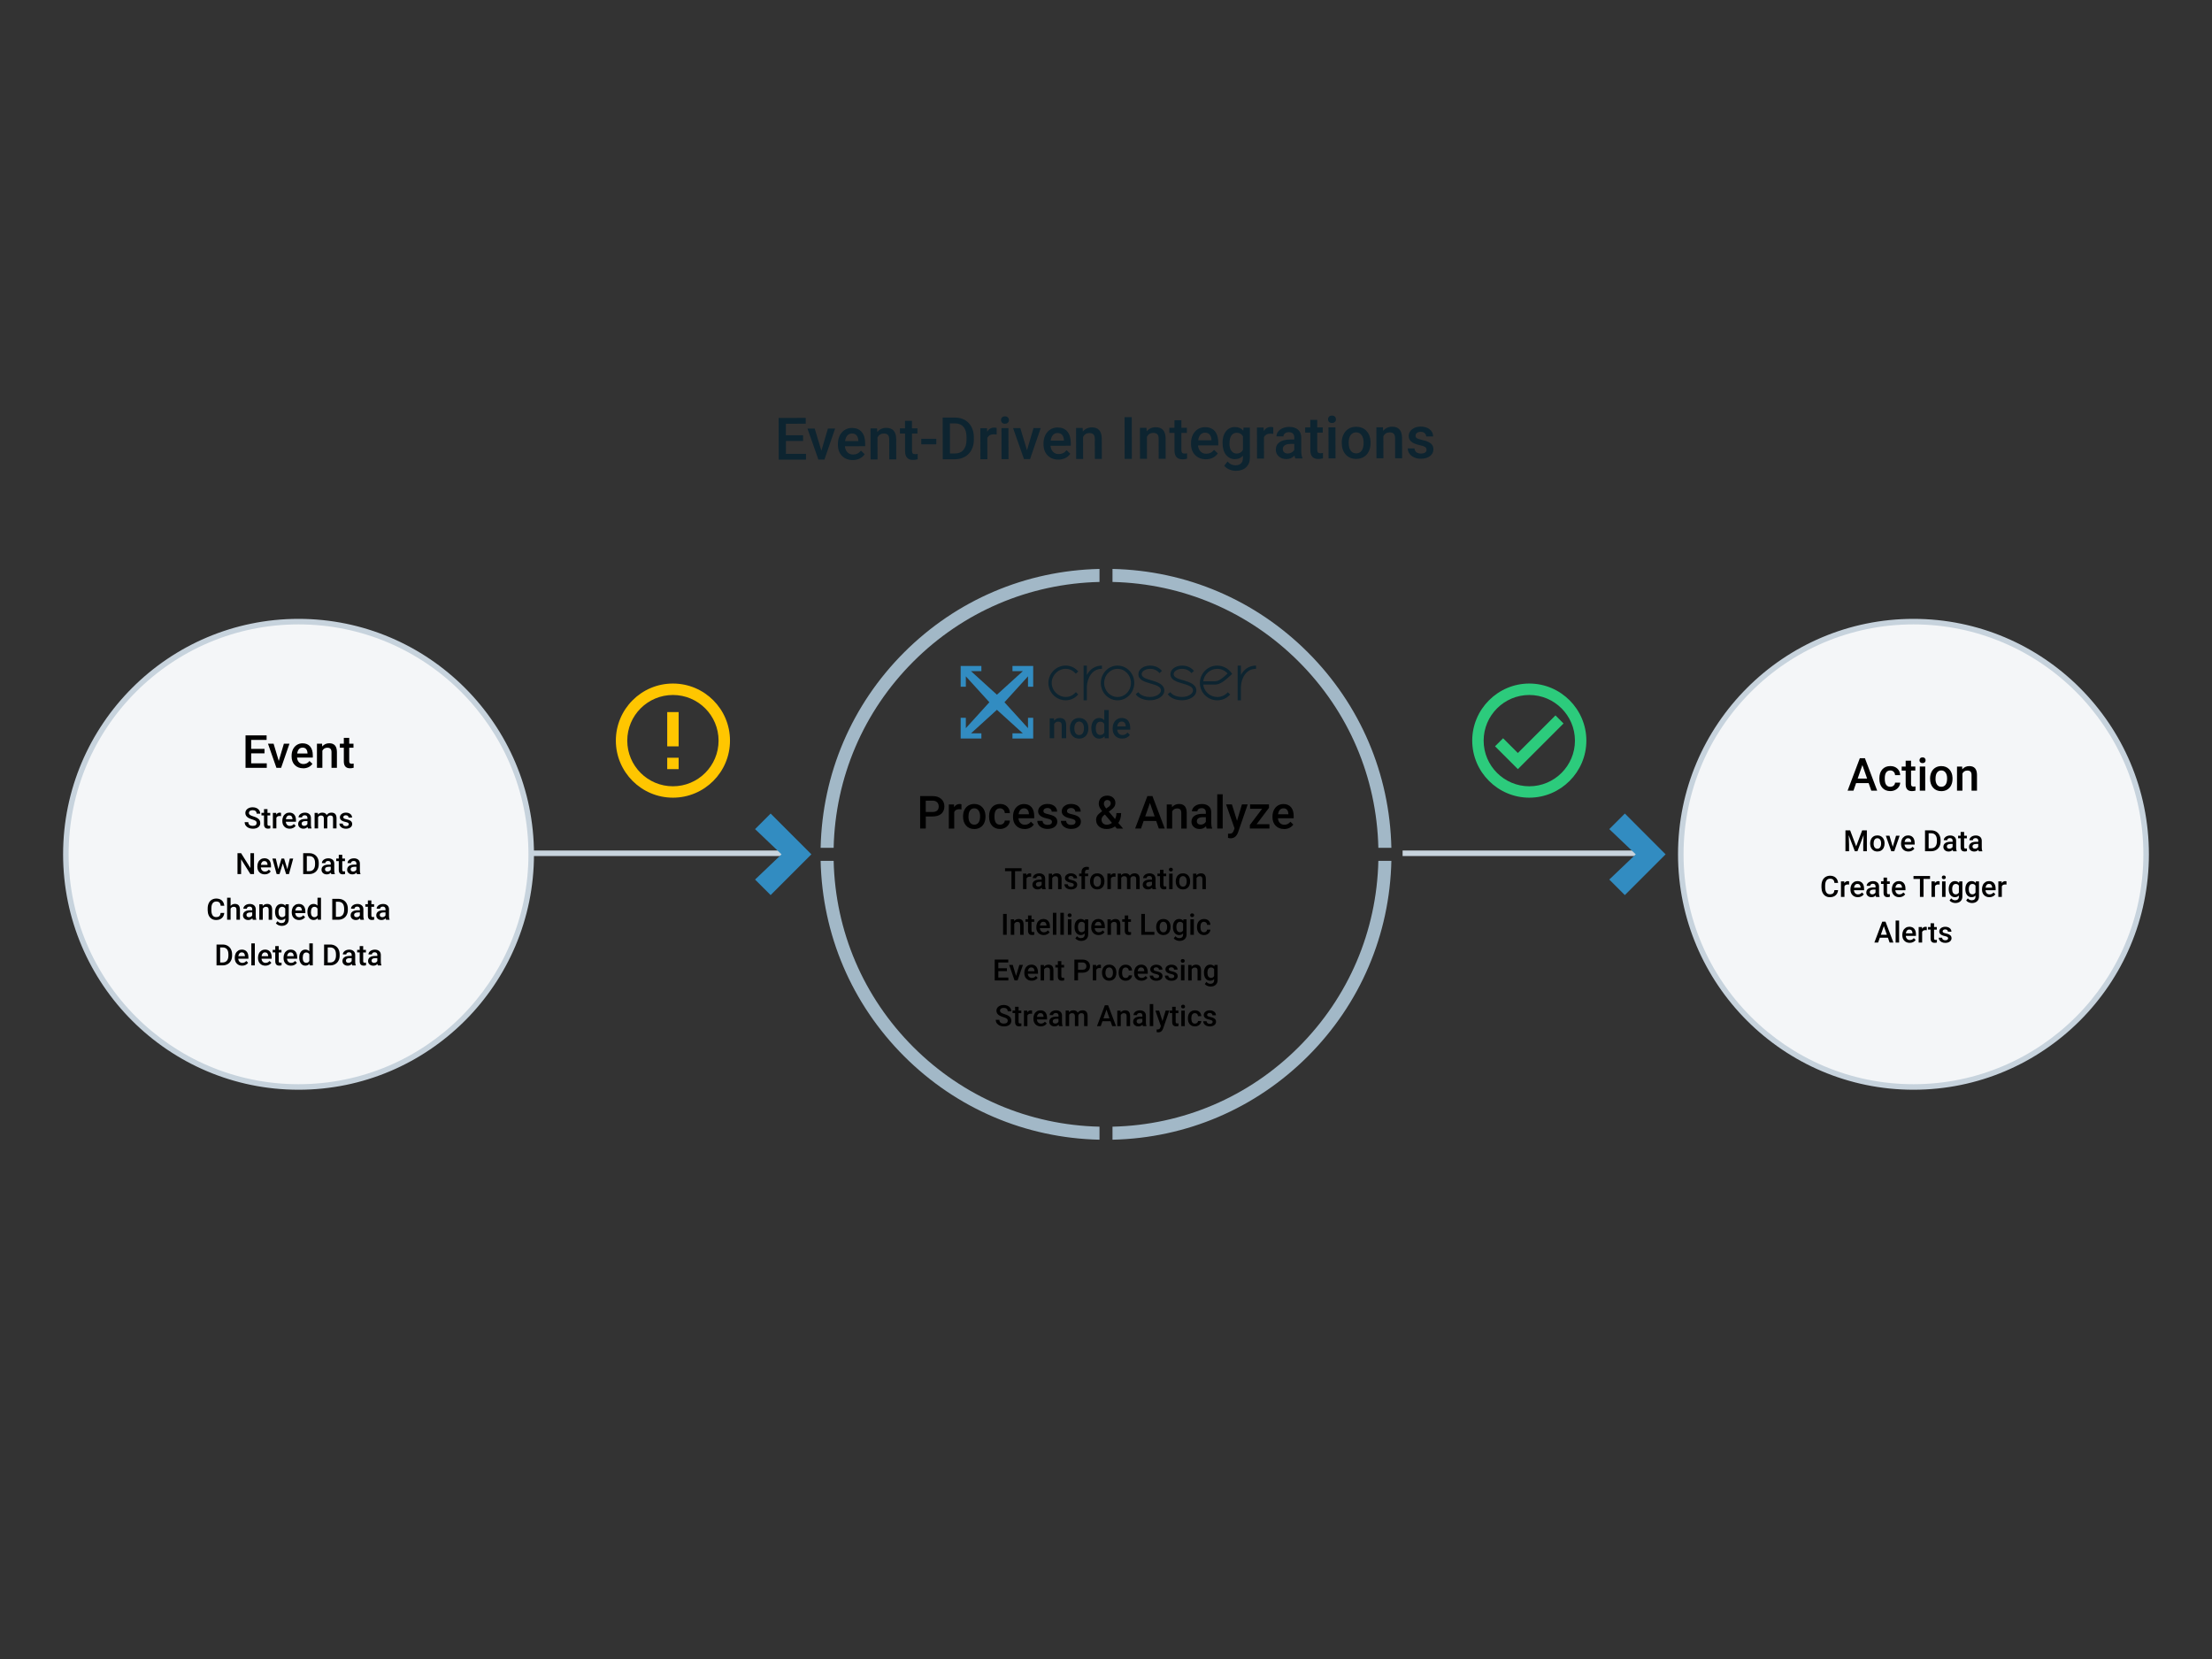 <?xml version="1.0" encoding="UTF-8"?><svg id="a" xmlns="http://www.w3.org/2000/svg" viewBox="0 0 800 600"><rect x="0" y="0" width="800" height="600" fill="#333333" stroke="none"/><defs><style>.c{fill:#f4f6f8;}.d{fill:#ffc600;}.e{fill:#328cc1;}.f{fill:#c7d3dd;}.g{fill:#0d2430;}.h{fill:#a2b8c7;}.i{fill:#2ccb7c;}</style></defs><rect class="f" x="191.71" y="307.6" width="99.21" height="2"/><g><path class="g" d="m290.44,159.49h-6.2s.01,4.66.01,4.66l7.25-.02v2.09s-9.87.02-9.87.02l-.03-15.09,9.8-.02v2.11s-7.17.02-7.17.02v4.17s6.21-.01,6.21-.01v2.07Z"/><path class="g" d="m297.07,163.02l2.36-8.03h2.6s-3.86,11.22-3.86,11.22h-2.19s-3.94-11.2-3.94-11.2h2.61s2.42,8.01,2.42,8.01Z"/><path class="g" d="m308.43,166.39c-1.6,0-2.89-.5-3.89-1.5-.99-1-1.49-2.34-1.5-4.01v-.31c0-1.12.21-2.12.64-3,.43-.88,1.03-1.57,1.81-2.06.78-.49,1.65-.74,2.61-.74,1.53,0,2.71.48,3.54,1.45.83.97,1.25,2.35,1.26,4.13v1.02s-7.33.02-7.33.02c.08.93.39,1.66.93,2.2.54.54,1.23.81,2.05.8,1.15,0,2.09-.47,2.82-1.41l1.36,1.29c-.45.67-1.05,1.19-1.8,1.56-.75.37-1.59.56-2.52.56Zm-.32-9.61c-.69,0-1.25.25-1.67.73s-.69,1.16-.81,2.02h4.8v-.2c-.06-.84-.28-1.48-.68-1.91-.4-.43-.94-.65-1.64-.64Z"/><path class="g" d="m317.2,154.95l.08,1.3c.83-1,1.91-1.51,3.26-1.51,2.34,0,3.53,1.33,3.58,4l.02,7.41h-2.52s-.02-7.26-.02-7.26c0-.71-.16-1.24-.46-1.58-.31-.34-.81-.51-1.51-.51-1.02,0-1.77.46-2.27,1.38l.02,7.98h-2.52s-.03-11.21-.03-11.21h2.37Z"/><path class="g" d="m329.82,152.19v2.73s1.99,0,1.99,0v1.87s-1.98,0-1.98,0v6.26c.02.43.1.74.27.93.17.19.47.28.91.28.29,0,.58-.04.88-.11v1.95c-.57.16-1.12.24-1.65.24-1.94,0-2.91-1.06-2.91-3.2v-6.35s-1.86,0-1.86,0v-1.87s1.84,0,1.84,0v-2.73s2.51,0,2.51,0Z"/><path class="g" d="m338.63,160.71h-5.44s0-2.02,0-2.02h5.44s0,2.02,0,2.02Z"/><path class="g" d="m340.96,166.11l-.03-15.09h4.46c1.33-.01,2.52.28,3.55.87,1.03.59,1.84,1.43,2.41,2.52.57,1.09.85,2.34.86,3.75v.76c0,1.43-.28,2.69-.84,3.78-.57,1.09-1.38,1.92-2.43,2.51-1.05.59-2.26.89-3.62.89h-4.34Zm2.59-12.98l.02,10.89h1.71c1.38,0,2.43-.44,3.16-1.3.73-.86,1.11-2.1,1.12-3.71v-.84c0-1.64-.36-2.89-1.08-3.75s-1.75-1.29-3.1-1.29h-1.83Z"/><path class="g" d="m360.44,157.15c-.33-.05-.67-.08-1.03-.08-1.15,0-1.93.45-2.33,1.33l.02,7.67h-2.52s-.03-11.21-.03-11.21h2.41s.07,1.25.07,1.25c.61-.98,1.45-1.47,2.53-1.47.36,0,.66.05.89.14v2.36Z"/><path class="g" d="m362.03,151.93c0-.39.12-.71.37-.96.24-.26.59-.39,1.05-.39.46,0,.81.13,1.06.38.25.25.37.58.38.96,0,.38-.12.7-.37.95-.25.25-.6.38-1.06.38-.46,0-.81-.12-1.05-.38-.25-.25-.37-.57-.37-.95Zm2.71,14.12h-2.52s-.03-11.21-.03-11.21h2.52s.03,11.21.03,11.21Z"/><path class="g" d="m371.43,162.85l2.36-8.03h2.6s-3.86,11.22-3.86,11.22h-2.19s-3.94-11.2-3.94-11.2h2.61s2.42,8.01,2.42,8.01Z"/><path class="g" d="m382.79,166.22c-1.6,0-2.89-.5-3.89-1.5-.99-1-1.49-2.34-1.5-4.01v-.31c0-1.12.21-2.12.64-3,.43-.88,1.03-1.57,1.81-2.06.78-.49,1.65-.74,2.61-.74,1.53,0,2.71.48,3.54,1.45.83.97,1.25,2.35,1.26,4.13v1.02s-7.33.02-7.33.02c.08.93.39,1.66.93,2.2.54.54,1.23.81,2.05.8,1.15,0,2.09-.47,2.82-1.41l1.36,1.29c-.45.67-1.05,1.19-1.8,1.56-.75.37-1.59.56-2.52.56Zm-.32-9.61c-.69,0-1.25.25-1.67.73s-.69,1.16-.81,2.02h4.8v-.2c-.06-.84-.28-1.48-.68-1.91-.4-.43-.94-.65-1.64-.64Z"/><path class="g" d="m391.55,154.78l.08,1.3c.83-1,1.91-1.51,3.26-1.51,2.34,0,3.53,1.33,3.58,4l.02,7.41h-2.52s-.02-7.26-.02-7.26c0-.71-.16-1.24-.46-1.58-.31-.34-.81-.51-1.51-.51-1.02,0-1.77.46-2.27,1.38l.02,7.98h-2.52s-.03-11.21-.03-11.21h2.37Z"/><path class="g" d="m409.35,165.95h-2.61s-.03-15.09-.03-15.09h2.61s.03,15.09.03,15.09Z"/><path class="g" d="m414.64,154.72l.08,1.3c.83-1,1.91-1.51,3.26-1.51,2.34,0,3.53,1.33,3.58,4l.02,7.41h-2.52s-.02-7.26-.02-7.26c0-.71-.16-1.24-.46-1.58-.31-.34-.81-.51-1.51-.51-1.02,0-1.77.46-2.27,1.38l.02,7.98h-2.52s-.03-11.21-.03-11.21h2.37Z"/><path class="g" d="m427.26,151.97v2.73s1.99,0,1.99,0v1.87s-1.98,0-1.98,0v6.26c.02.43.1.74.27.93.17.19.47.28.91.28.29,0,.58-.04.88-.11v1.95c-.57.16-1.12.24-1.65.24-1.94,0-2.91-1.06-2.91-3.2v-6.35s-1.86,0-1.86,0v-1.87s1.84,0,1.84,0v-2.73s2.51,0,2.51,0Z"/><path class="g" d="m436.14,166.1c-1.6,0-2.89-.5-3.89-1.5-.99-1-1.49-2.34-1.5-4.01v-.31c0-1.12.21-2.12.64-3,.43-.88,1.03-1.57,1.81-2.06.78-.49,1.65-.74,2.61-.74,1.53,0,2.71.48,3.54,1.45.83.97,1.25,2.35,1.26,4.13v1.02s-7.33.02-7.33.02c.08.93.39,1.66.93,2.2.54.54,1.23.81,2.05.8,1.15,0,2.09-.47,2.82-1.41l1.36,1.29c-.45.67-1.05,1.19-1.8,1.56s-1.59.56-2.52.56Zm-.32-9.61c-.69,0-1.25.25-1.67.73s-.69,1.16-.81,2.02h4.8v-.2c-.06-.84-.28-1.48-.68-1.91s-.94-.65-1.64-.64Z"/><path class="g" d="m442.14,160.19c0-1.74.4-3.13,1.22-4.18.82-1.04,1.9-1.56,3.26-1.57,1.28,0,2.29.44,3.02,1.33l.11-1.13h2.27s.02,10.87.02,10.87c0,1.47-.45,2.63-1.37,3.49-.91.85-2.15,1.28-3.7,1.28-.82,0-1.63-.17-2.41-.51-.79-.34-1.38-.79-1.79-1.34l1.19-1.52c.78.92,1.73,1.38,2.87,1.37.84,0,1.5-.23,1.98-.68.48-.45.72-1.12.72-2v-.76c-.73.81-1.69,1.22-2.9,1.22-1.31,0-2.39-.52-3.22-1.56-.84-1.04-1.25-2.49-1.26-4.33Zm2.51.21c0,1.13.23,2.01.7,2.66s1.1.97,1.92.97c1.02,0,1.77-.44,2.26-1.31v-4.93c-.49-.85-1.24-1.27-2.25-1.27-.83,0-1.47.33-1.93.99s-.69,1.63-.68,2.9Z"/><path class="g" d="m460.48,156.92c-.33-.05-.67-.08-1.03-.08-1.15,0-1.93.45-2.33,1.33l.02,7.67h-2.52s-.03-11.21-.03-11.21h2.41s.07,1.25.07,1.25c.61-.98,1.45-1.47,2.53-1.47.36,0,.66.05.89.14v2.36Z"/><path class="g" d="m468.48,165.82c-.11-.21-.21-.56-.29-1.05-.8.84-1.78,1.26-2.94,1.26-1.13,0-2.05-.32-2.76-.96-.71-.64-1.07-1.44-1.07-2.38,0-1.2.44-2.11,1.33-2.76.89-.64,2.16-.96,3.81-.97h1.54s0-.74,0-.74c0-.58-.17-1.04-.49-1.39-.33-.35-.82-.52-1.48-.52-.57,0-1.04.15-1.41.43-.37.29-.55.65-.55,1.09h-2.52c0-.61.2-1.19.61-1.72s.96-.96,1.66-1.26c.7-.31,1.48-.46,2.35-.46,1.31,0,2.36.32,3.14.98.78.66,1.18,1.58,1.21,2.78v5.06c.01,1.01.16,1.81.44,2.41v.18h-2.57Zm-2.77-1.8c.5,0,.96-.12,1.4-.37.44-.24.77-.57.99-.98v-2.11s-1.36,0-1.36,0c-.93,0-1.63.17-2.1.49s-.7.79-.7,1.38c0,.48.16.87.49,1.15.32.29.75.43,1.29.43Z"/><path class="g" d="m476.39,151.85v2.73s1.99,0,1.99,0v1.87s-1.98,0-1.98,0v6.26c.02.43.1.74.27.93.17.19.47.28.91.28.29,0,.58-.04.88-.11v1.95c-.57.16-1.12.24-1.65.24-1.94,0-2.91-1.06-2.91-3.2v-6.35s-1.86,0-1.86,0v-1.87s1.84,0,1.84,0v-2.73s2.51,0,2.51,0Z"/><path class="g" d="m480.3,151.66c0-.39.12-.71.37-.97.24-.26.59-.39,1.05-.39.46,0,.81.13,1.06.38.25.26.37.58.38.96,0,.38-.12.7-.37.95-.25.25-.6.38-1.06.38-.46,0-.81-.12-1.05-.38-.25-.25-.37-.57-.37-.95Zm2.71,14.12h-2.52s-.03-11.21-.03-11.21h2.52s.03,11.21.03,11.21Z"/><path class="g" d="m485.26,160.07c0-1.1.21-2.09.65-2.97.43-.88,1.04-1.56,1.83-2.04.79-.48,1.69-.71,2.71-.72,1.51,0,2.74.48,3.69,1.45.95.97,1.46,2.26,1.54,3.87v.59c.01,1.11-.2,2.09-.62,2.97-.42.87-1.03,1.55-1.82,2.03-.79.48-1.7.72-2.74.72-1.58,0-2.85-.52-3.8-1.57-.95-1.05-1.43-2.46-1.43-4.21v-.12Zm2.52.21c0,1.15.24,2.06.72,2.71.48.65,1.14.98,1.99.98.85,0,1.51-.34,1.98-1,.47-.67.71-1.64.7-2.92,0-1.13-.25-2.03-.74-2.69-.49-.66-1.15-.99-1.99-.99-.82,0-1.47.33-1.96.98s-.72,1.63-.72,2.93Z"/><path class="g" d="m500.15,154.53l.08,1.3c.83-1,1.91-1.51,3.26-1.51,2.34,0,3.53,1.33,3.58,4l.02,7.41h-2.52s-.02-7.26-.02-7.26c0-.71-.16-1.24-.46-1.58-.31-.34-.81-.51-1.51-.51-1.02,0-1.77.46-2.27,1.38l.02,7.98h-2.52s-.03-11.21-.03-11.21h2.37Z"/><path class="g" d="m515.92,162.66c0-.45-.19-.79-.56-1.03-.37-.23-.98-.44-1.84-.62s-1.57-.4-2.15-.68c-1.26-.61-1.89-1.49-1.89-2.64,0-.97.4-1.78,1.22-2.43.81-.65,1.85-.98,3.11-.98,1.34,0,2.42.33,3.25.99.83.66,1.24,1.52,1.25,2.58h-2.52c0-.48-.18-.88-.54-1.2-.36-.32-.84-.48-1.43-.48-.55,0-1,.13-1.35.39-.35.26-.52.6-.52,1.03,0,.39.17.69.49.9.33.21.98.43,1.97.64.99.22,1.77.47,2.33.77.56.3.98.66,1.26,1.08.27.42.41.93.41,1.53,0,1.01-.42,1.83-1.25,2.45-.83.63-1.93.94-3.28.95-.92,0-1.74-.16-2.46-.49-.72-.33-1.28-.78-1.68-1.36-.4-.58-.6-1.21-.61-1.88h2.45c.04.59.26,1.05.68,1.37.42.32.96.48,1.65.48.66,0,1.17-.13,1.51-.38.34-.25.52-.58.52-.99Z"/></g><g><g><circle class="c" cx="107.97" cy="308.98" r="84.15"/><path class="f" d="m107.97,394.12c-46.95,0-85.15-38.2-85.15-85.15s38.2-85.15,85.15-85.15,85.15,38.2,85.15,85.15-38.2,85.15-85.15,85.15Zm0-168.3c-45.85,0-83.15,37.3-83.15,83.15s37.3,83.15,83.15,83.15,83.15-37.3,83.15-83.15-37.3-83.15-83.15-83.15Z"/></g><g><path d="m95.66,272.46h-4.82v3.61h5.64v1.63h-7.68v-11.74h7.62v1.64h-5.58v3.24h4.82v1.61Z"/><path d="m100.82,275.21l1.85-6.24h2.02l-3.02,8.72h-1.7l-3.05-8.72h2.03l1.87,6.24Z"/><path d="m109.64,277.86c-1.24,0-2.25-.39-3.02-1.17-.77-.78-1.16-1.82-1.16-3.12v-.24c0-.87.17-1.65.5-2.33s.81-1.22,1.42-1.6,1.29-.57,2.03-.57c1.19,0,2.11.38,2.75,1.14s.97,1.83.97,3.22v.79h-5.7c.06.72.3,1.29.72,1.71.42.42.95.63,1.59.63.9,0,1.63-.36,2.19-1.09l1.06,1.01c-.35.52-.82.93-1.4,1.21s-1.24.43-1.96.43Zm-.23-7.47c-.54,0-.97.19-1.3.56-.33.38-.54.9-.63,1.57h3.73v-.15c-.04-.66-.22-1.15-.52-1.49-.31-.34-.73-.5-1.27-.5Z"/><path d="m116.48,268.97l.06,1.01c.64-.78,1.49-1.17,2.54-1.17,1.82,0,2.74,1.04,2.77,3.12v5.77h-1.96v-5.65c0-.55-.12-.96-.36-1.23s-.63-.4-1.17-.4c-.79,0-1.38.36-1.77,1.07v6.21h-1.96v-8.72h1.85Z"/><path d="m126.3,266.85v2.12h1.54v1.45h-1.54v4.87c0,.33.07.57.2.72.13.15.37.22.71.22.23,0,.45-.03.69-.08v1.52c-.45.12-.88.19-1.29.19-1.51,0-2.26-.83-2.26-2.49v-4.94h-1.44v-1.45h1.44v-2.12h1.96Z"/><path d="m92.82,297.66c0-.33-.12-.59-.35-.77s-.65-.36-1.26-.54-1.09-.39-1.45-.61c-.69-.43-1.03-1-1.03-1.69,0-.61.25-1.11.74-1.5.5-.39,1.14-.59,1.93-.59.52,0,.99.1,1.4.29.41.19.73.47.97.83.23.36.35.75.35,1.19h-1.31c0-.39-.12-.7-.37-.93-.25-.22-.6-.33-1.06-.33-.43,0-.76.09-1,.27-.24.18-.35.44-.35.77,0,.28.13.51.38.69.26.19.68.36,1.27.54.59.17,1.06.37,1.42.6.36.22.62.48.78.77s.25.63.25,1.01c0,.63-.24,1.13-.72,1.5-.48.37-1.14.56-1.96.56-.55,0-1.05-.1-1.51-.3s-.81-.48-1.07-.84-.38-.77-.38-1.24h1.31c0,.43.14.76.42,1,.28.24.69.35,1.22.35.46,0,.8-.09,1.03-.28.23-.18.34-.43.34-.73Z"/><path d="m96.74,292.63v1.36h.99v.93h-.99v3.13c0,.21.04.37.13.46.08.09.24.14.45.14.14,0,.29-.02.44-.05v.97c-.29.08-.56.12-.83.12-.97,0-1.45-.53-1.45-1.6v-3.18h-.92v-.93h.92v-1.36h1.26Z"/><path d="m101.63,295.15c-.17-.03-.34-.04-.51-.04-.58,0-.97.22-1.17.66v3.84h-1.26v-5.61h1.2l.03.63c.3-.49.73-.73,1.26-.73.18,0,.33.02.45.07v1.18Z"/><path d="m104.79,299.71c-.8,0-1.45-.25-1.94-.75-.5-.5-.74-1.17-.74-2.01v-.16c0-.56.11-1.06.32-1.5s.52-.78.91-1.03c.39-.25.83-.37,1.31-.37.76,0,1.35.24,1.77.73.42.49.62,1.18.62,2.07v.51h-3.67c.04.46.19.83.46,1.1s.61.4,1.02.4c.58,0,1.05-.23,1.41-.7l.68.65c-.22.33-.52.6-.9.78-.38.19-.8.28-1.26.28Zm-.15-4.81c-.35,0-.62.12-.84.36-.21.24-.35.58-.41,1.01h2.4v-.09c-.03-.42-.14-.74-.34-.96-.2-.22-.47-.32-.82-.32Z"/><path d="m111.37,299.6c-.06-.11-.1-.28-.15-.52-.4.42-.89.63-1.47.63s-1.02-.16-1.38-.48c-.36-.32-.53-.72-.53-1.19,0-.6.22-1.06.67-1.38.44-.32,1.08-.48,1.91-.48h.77v-.37c0-.29-.08-.52-.24-.7-.16-.17-.41-.26-.74-.26-.29,0-.52.07-.71.22-.18.14-.27.33-.27.55h-1.26c0-.31.1-.6.31-.86.2-.27.48-.48.83-.63.35-.15.74-.23,1.17-.23.66,0,1.18.17,1.57.5.39.33.59.79.6,1.39v2.53c0,.5.07.91.21,1.21v.09h-1.29Zm-1.38-.91c.25,0,.48-.06.7-.18.22-.12.38-.28.49-.49v-1.06h-.68c-.47,0-.82.08-1.05.24-.24.16-.35.39-.35.69,0,.24.08.43.24.58.16.14.38.21.65.21Z"/><path d="m114.95,294l.04.59c.39-.46.93-.69,1.62-.69.75,0,1.26.29,1.54.86.41-.57.98-.86,1.72-.86.62,0,1.08.17,1.38.51.3.34.46.85.46,1.51v3.69h-1.26v-3.65c0-.36-.08-.62-.23-.78s-.41-.25-.77-.25c-.29,0-.52.08-.7.23-.18.15-.31.35-.38.6v3.85s-1.25,0-1.25,0v-3.69c-.02-.66-.35-.99-1.01-.99-.5,0-.86.21-1.07.62v4.06h-1.26v-5.61h1.19Z"/><path d="m126.14,298.08c0-.22-.09-.4-.28-.51s-.49-.22-.92-.31-.79-.2-1.07-.34c-.63-.3-.94-.74-.94-1.32,0-.48.2-.89.61-1.21.41-.32.93-.49,1.55-.49.67,0,1.21.17,1.62.5.41.33.62.76.62,1.29h-1.26c0-.24-.09-.44-.27-.6s-.42-.24-.71-.24c-.28,0-.5.06-.68.19-.17.13-.26.3-.26.51,0,.19.08.34.24.45.16.11.49.21.98.32s.88.24,1.16.39c.28.15.49.33.63.54.14.21.21.47.21.77,0,.5-.21.91-.63,1.23-.42.31-.97.47-1.64.47-.46,0-.87-.08-1.23-.25-.36-.17-.64-.39-.84-.68-.2-.29-.3-.6-.3-.94h1.22c.02.3.13.53.34.69.21.16.48.24.82.24s.58-.06.76-.19c.17-.13.26-.29.26-.5Z"/><path d="m91.87,316.12h-1.31l-3.36-5.35v5.35h-1.31v-7.55h1.31l3.37,5.38v-5.38h1.3v7.55Z"/><path d="m95.76,316.22c-.8,0-1.45-.25-1.94-.75-.5-.5-.74-1.17-.74-2.01v-.16c0-.56.11-1.06.32-1.5s.52-.78.91-1.03c.39-.25.83-.37,1.31-.37.76,0,1.35.24,1.77.73.42.49.62,1.18.62,2.07v.51h-3.67c.04.46.19.83.46,1.1s.61.4,1.02.4c.58,0,1.05-.23,1.41-.7l.68.65c-.22.33-.52.6-.9.78-.38.19-.8.28-1.26.28Zm-.15-4.81c-.35,0-.62.12-.84.36-.21.24-.35.58-.41,1.01h2.4v-.09c-.03-.42-.14-.74-.34-.96-.2-.22-.47-.32-.82-.32Z"/><path d="m103.92,314.38l.89-3.87h1.23l-1.53,5.61h-1.04l-1.2-3.85-1.18,3.85h-1.04l-1.53-5.61h1.23l.91,3.83,1.15-3.83h.95l1.17,3.87Z"/><path d="m109.65,316.12v-7.55h2.23c.67,0,1.26.15,1.78.45s.92.72,1.2,1.26c.28.55.42,1.17.42,1.88v.38c0,.72-.14,1.34-.43,1.89-.29.54-.69.96-1.22,1.25-.53.29-1.13.44-1.81.44h-2.17Zm1.31-6.49v5.44h.85c.69,0,1.22-.22,1.58-.65s.56-1.05.56-1.85v-.42c0-.82-.18-1.44-.53-1.88-.36-.43-.87-.65-1.55-.65h-.92Z"/><path d="m119.81,316.12c-.06-.11-.1-.28-.15-.52-.4.42-.89.63-1.47.63s-1.02-.16-1.38-.48c-.36-.32-.53-.72-.53-1.19,0-.6.22-1.06.67-1.38.44-.32,1.08-.48,1.91-.48h.77v-.37c0-.29-.08-.52-.24-.7-.16-.17-.41-.26-.74-.26-.29,0-.52.07-.71.22-.18.14-.27.33-.27.55h-1.26c0-.31.1-.6.31-.86.2-.27.48-.48.83-.63.35-.15.74-.23,1.17-.23.66,0,1.18.17,1.57.5.39.33.59.79.6,1.39v2.53c0,.5.07.91.21,1.21v.09h-1.29Zm-1.38-.91c.25,0,.48-.06.7-.18.22-.12.38-.28.49-.49v-1.06h-.68c-.47,0-.82.08-1.05.24-.24.16-.35.39-.35.69,0,.24.08.43.24.58.16.14.38.21.65.21Z"/><path d="m123.78,309.15v1.36h.99v.93h-.99v3.13c0,.21.04.37.13.46.08.09.24.14.45.14.14,0,.29-.02.44-.05v.97c-.29.08-.56.12-.83.12-.97,0-1.45-.53-1.45-1.6v-3.18h-.92v-.93h.92v-1.36h1.26Z"/><path d="m129.08,316.12c-.06-.11-.1-.28-.15-.52-.4.42-.89.63-1.47.63s-1.02-.16-1.38-.48c-.36-.32-.53-.72-.53-1.19,0-.6.22-1.06.67-1.38.44-.32,1.08-.48,1.91-.48h.77v-.37c0-.29-.08-.52-.24-.7-.16-.17-.41-.26-.74-.26-.29,0-.52.07-.71.22-.18.14-.27.33-.27.55h-1.26c0-.31.1-.6.31-.86.2-.27.48-.48.83-.63.35-.15.74-.23,1.17-.23.66,0,1.18.17,1.57.5.39.33.59.79.6,1.39v2.53c0,.5.07.91.21,1.21v.09h-1.29Zm-1.38-.91c.25,0,.48-.06.7-.18.22-.12.38-.28.49-.49v-1.06h-.68c-.47,0-.82.08-1.05.24-.24.16-.35.39-.35.69,0,.24.08.43.24.58.16.14.38.21.65.21Z"/><path d="m81.11,330.17c-.08.81-.37,1.43-.89,1.88s-1.21.68-2.07.68c-.6,0-1.13-.14-1.59-.43-.46-.28-.81-.69-1.06-1.22-.25-.53-.38-1.14-.39-1.83v-.71c0-.71.13-1.34.38-1.88s.61-.96,1.09-1.25,1.02-.44,1.64-.44c.83,0,1.5.23,2.01.68s.8,1.09.89,1.92h-1.31c-.06-.54-.22-.93-.47-1.17-.25-.24-.63-.36-1.12-.36-.57,0-1.01.21-1.31.63-.31.42-.46,1.03-.47,1.83v.67c0,.82.15,1.44.44,1.87.29.43.72.64,1.28.64.51,0,.9-.12,1.16-.35.26-.23.42-.62.49-1.16h1.31Z"/><path d="m83.4,327.63c.41-.48.93-.72,1.56-.72,1.2,0,1.8.68,1.82,2.05v3.67h-1.26v-3.62c0-.39-.08-.66-.25-.82-.17-.16-.41-.24-.74-.24-.5,0-.88.22-1.13.67v4.01h-1.26v-7.96h1.26v2.96Z"/><path d="m91.41,332.63c-.06-.11-.1-.28-.15-.52-.4.42-.89.63-1.47.63s-1.02-.16-1.38-.48c-.36-.32-.53-.72-.53-1.19,0-.6.22-1.06.67-1.38.44-.32,1.08-.48,1.91-.48h.77v-.37c0-.29-.08-.52-.24-.7-.16-.17-.41-.26-.74-.26-.29,0-.52.07-.71.22-.18.14-.27.33-.27.55h-1.26c0-.31.1-.6.31-.86.2-.27.48-.48.83-.63.35-.15.74-.23,1.17-.23.66,0,1.18.17,1.57.5.39.33.59.79.6,1.39v2.53c0,.5.07.91.21,1.21v.09h-1.29Zm-1.38-.91c.25,0,.48-.06.7-.18.22-.12.38-.28.49-.49v-1.06h-.68c-.47,0-.82.08-1.05.24-.24.16-.35.39-.35.69,0,.24.08.43.24.58.16.14.38.21.65.21Z"/><path d="m94.97,327.02l.04.65c.42-.5.96-.75,1.63-.75,1.17,0,1.76.67,1.78,2.01v3.71h-1.26v-3.63c0-.36-.08-.62-.23-.79-.15-.17-.41-.26-.75-.26-.51,0-.89.23-1.14.69v3.99h-1.26v-5.61h1.19Z"/><path d="m99.48,329.79c0-.87.21-1.57.61-2.09.41-.52.95-.78,1.63-.78.64,0,1.14.22,1.51.67l.06-.56h1.13v5.44c0,.74-.23,1.32-.69,1.74-.46.42-1.08.64-1.85.64-.41,0-.81-.09-1.21-.26s-.69-.4-.89-.67l.6-.76c.39.46.86.69,1.43.69.42,0,.75-.11.99-.34.24-.23.36-.56.36-1v-.38c-.36.4-.85.61-1.45.61-.66,0-1.19-.26-1.61-.78-.42-.52-.62-1.24-.62-2.17Zm1.25.11c0,.56.11,1.01.34,1.33.23.32.55.48.96.48.51,0,.88-.22,1.13-.65v-2.47c-.24-.42-.61-.64-1.12-.64-.42,0-.74.16-.97.49-.23.33-.34.81-.34,1.45Z"/><path d="m108.19,332.74c-.8,0-1.45-.25-1.94-.75-.5-.5-.74-1.17-.74-2.01v-.16c0-.56.11-1.06.32-1.5s.52-.78.91-1.03c.39-.25.83-.37,1.31-.37.76,0,1.35.24,1.77.73.42.49.62,1.18.62,2.07v.51h-3.67c.04.46.19.83.46,1.1s.61.4,1.02.4c.58,0,1.05-.23,1.41-.7l.68.65c-.22.33-.52.6-.9.78-.38.19-.8.28-1.26.28Zm-.15-4.81c-.35,0-.62.12-.84.36-.21.24-.35.58-.41,1.01h2.4v-.09c-.03-.42-.14-.74-.34-.96-.2-.22-.47-.32-.82-.32Z"/><path d="m111.18,329.79c0-.86.2-1.56.6-2.08.4-.52.94-.79,1.61-.79.59,0,1.07.21,1.44.62v-2.87h1.26v7.96h-1.14l-.06-.58c-.38.46-.88.68-1.51.68s-1.19-.26-1.59-.79-.61-1.25-.61-2.16Zm1.26.11c0,.57.11,1.02.33,1.33.22.32.53.48.94.48.52,0,.89-.23,1.13-.69v-2.39c-.23-.45-.61-.67-1.12-.67-.41,0-.72.16-.94.48-.22.32-.33.81-.33,1.46Z"/><path d="m120.17,332.63v-7.55h2.23c.67,0,1.26.15,1.78.45s.92.72,1.2,1.26c.28.55.42,1.17.42,1.88v.38c0,.72-.14,1.34-.43,1.89-.29.54-.69.96-1.22,1.25-.53.29-1.13.44-1.81.44h-2.17Zm1.31-6.49v5.44h.85c.69,0,1.22-.22,1.58-.65s.56-1.05.56-1.85v-.42c0-.82-.18-1.44-.53-1.88-.36-.43-.87-.65-1.55-.65h-.92Z"/><path d="m130.34,332.63c-.06-.11-.1-.28-.15-.52-.4.42-.89.63-1.47.63s-1.02-.16-1.38-.48c-.36-.32-.53-.72-.53-1.19,0-.6.22-1.06.67-1.38.44-.32,1.08-.48,1.91-.48h.77v-.37c0-.29-.08-.52-.24-.7-.16-.17-.41-.26-.74-.26-.29,0-.52.07-.71.22-.18.14-.27.33-.27.55h-1.26c0-.31.1-.6.31-.86.2-.27.48-.48.83-.63.35-.15.74-.23,1.17-.23.66,0,1.18.17,1.57.5.39.33.59.79.6,1.39v2.53c0,.5.07.91.21,1.21v.09h-1.29Zm-1.38-.91c.25,0,.48-.06.7-.18.22-.12.38-.28.49-.49v-1.06h-.68c-.47,0-.82.08-1.05.24-.24.16-.35.39-.35.69,0,.24.08.43.24.58.16.14.38.21.65.21Z"/><path d="m134.31,325.66v1.36h.99v.93h-.99v3.13c0,.21.04.37.13.46.08.09.24.14.45.14.14,0,.29-.02.44-.05v.97c-.29.08-.56.12-.83.12-.97,0-1.45-.53-1.45-1.6v-3.18h-.92v-.93h.92v-1.36h1.26Z"/><path d="m139.61,332.63c-.06-.11-.1-.28-.15-.52-.4.42-.89.63-1.47.63s-1.02-.16-1.38-.48c-.36-.32-.53-.72-.53-1.19,0-.6.22-1.06.67-1.38.44-.32,1.08-.48,1.91-.48h.77v-.37c0-.29-.08-.52-.24-.7-.16-.17-.41-.26-.74-.26-.29,0-.52.07-.71.22-.18.14-.27.33-.27.55h-1.26c0-.31.1-.6.31-.86.2-.27.48-.48.83-.63.35-.15.74-.23,1.17-.23.66,0,1.18.17,1.57.5.39.33.59.79.6,1.39v2.53c0,.5.07.91.21,1.21v.09h-1.29Zm-1.38-.91c.25,0,.48-.06.7-.18.22-.12.38-.28.49-.49v-1.06h-.68c-.47,0-.82.08-1.05.24-.24.16-.35.39-.35.69,0,.24.08.43.24.58.16.14.38.21.65.21Z"/><path d="m78.31,349.15v-7.55h2.23c.67,0,1.26.15,1.78.45s.92.72,1.2,1.26c.28.55.42,1.17.42,1.88v.38c0,.72-.14,1.34-.43,1.89-.29.54-.69.96-1.22,1.25-.53.29-1.13.44-1.81.44h-2.17Zm1.31-6.49v5.44h.85c.69,0,1.22-.22,1.58-.65s.56-1.05.56-1.85v-.42c0-.82-.18-1.44-.53-1.88-.36-.43-.87-.65-1.55-.65h-.92Z"/><path d="m87.59,349.25c-.8,0-1.45-.25-1.94-.75-.5-.5-.74-1.17-.74-2.01v-.16c0-.56.11-1.06.32-1.5s.52-.78.91-1.03c.39-.25.83-.37,1.31-.37.76,0,1.35.24,1.77.73.42.49.62,1.18.62,2.07v.51h-3.67c.04.46.19.83.46,1.1s.61.4,1.02.4c.58,0,1.05-.23,1.41-.7l.68.65c-.22.33-.52.6-.9.78-.38.19-.8.28-1.26.28Zm-.15-4.81c-.35,0-.62.12-.84.36-.21.24-.35.58-.41,1.01h2.4v-.09c-.03-.42-.14-.74-.34-.96-.2-.22-.47-.32-.82-.32Z"/><path d="m92.16,349.15h-1.26v-7.96h1.26v7.96Z"/><path d="m96,349.25c-.8,0-1.45-.25-1.94-.75-.5-.5-.74-1.17-.74-2.01v-.16c0-.56.11-1.06.32-1.5s.52-.78.91-1.03c.39-.25.83-.37,1.31-.37.76,0,1.35.24,1.77.73.42.49.62,1.18.62,2.07v.51h-3.67c.04.46.19.83.46,1.1s.61.4,1.02.4c.58,0,1.05-.23,1.41-.7l.68.65c-.22.33-.52.6-.9.78-.38.19-.8.28-1.26.28Zm-.15-4.81c-.35,0-.62.12-.84.36-.21.24-.35.58-.41,1.01h2.4v-.09c-.03-.42-.14-.74-.34-.96-.2-.22-.47-.32-.82-.32Z"/><path d="m100.81,342.17v1.36h.99v.93h-.99v3.13c0,.21.04.37.13.46.08.09.24.14.45.14.14,0,.29-.02.44-.05v.97c-.29.08-.56.12-.83.12-.97,0-1.45-.53-1.45-1.6v-3.18h-.92v-.93h.92v-1.36h1.26Z"/><path d="m105.23,349.25c-.8,0-1.45-.25-1.94-.75-.5-.5-.74-1.17-.74-2.01v-.16c0-.56.11-1.06.32-1.5s.52-.78.91-1.03c.39-.25.83-.37,1.31-.37.76,0,1.35.24,1.77.73.42.49.62,1.18.62,2.07v.51h-3.67c.04.46.19.83.46,1.1s.61.4,1.02.4c.58,0,1.05-.23,1.41-.7l.68.65c-.22.33-.52.6-.9.78-.38.19-.8.28-1.26.28Zm-.15-4.81c-.35,0-.62.12-.84.36-.21.24-.35.58-.41,1.01h2.4v-.09c-.03-.42-.14-.74-.34-.96-.2-.22-.47-.32-.82-.32Z"/><path d="m108.22,346.3c0-.86.2-1.56.6-2.08.4-.52.94-.79,1.61-.79.59,0,1.07.21,1.44.62v-2.87h1.26v7.96h-1.14l-.06-.58c-.38.46-.88.68-1.51.68s-1.19-.26-1.59-.79-.61-1.25-.61-2.16Zm1.26.11c0,.57.11,1.02.33,1.33.22.32.53.48.94.48.52,0,.89-.23,1.13-.69v-2.39c-.23-.45-.61-.67-1.12-.67-.41,0-.72.16-.94.48-.22.32-.33.81-.33,1.46Z"/><path d="m117.21,349.15v-7.55h2.23c.67,0,1.26.15,1.78.45s.92.72,1.2,1.26c.28.55.42,1.17.42,1.88v.38c0,.72-.14,1.34-.43,1.89-.29.54-.69.96-1.22,1.25-.53.29-1.13.44-1.81.44h-2.17Zm1.31-6.49v5.44h.85c.69,0,1.22-.22,1.58-.65s.56-1.05.56-1.85v-.42c0-.82-.18-1.44-.53-1.88-.36-.43-.87-.65-1.55-.65h-.92Z"/><path d="m127.38,349.15c-.06-.11-.1-.28-.15-.52-.4.42-.89.63-1.47.63s-1.02-.16-1.38-.48c-.36-.32-.53-.72-.53-1.19,0-.6.22-1.06.67-1.38.44-.32,1.08-.48,1.91-.48h.77v-.37c0-.29-.08-.52-.24-.7-.16-.17-.41-.26-.74-.26-.29,0-.52.07-.71.22-.18.14-.27.33-.27.55h-1.26c0-.31.1-.6.31-.86.2-.27.48-.48.83-.63.35-.15.74-.23,1.17-.23.66,0,1.18.17,1.57.5.39.33.59.79.6,1.39v2.53c0,.5.07.91.21,1.21v.09h-1.29Zm-1.38-.91c.25,0,.48-.06.7-.18.22-.12.38-.28.49-.49v-1.06h-.68c-.47,0-.82.08-1.05.24-.24.16-.35.39-.35.69,0,.24.08.43.24.58.16.14.38.21.65.21Z"/><path d="m131.35,342.17v1.36h.99v.93h-.99v3.13c0,.21.04.37.13.46.08.09.24.14.45.14.14,0,.29-.02.44-.05v.97c-.29.08-.56.12-.83.12-.97,0-1.45-.53-1.45-1.6v-3.18h-.92v-.93h.92v-1.36h1.26Z"/><path d="m136.65,349.15c-.06-.11-.1-.28-.15-.52-.4.42-.89.63-1.47.63s-1.02-.16-1.38-.48c-.36-.32-.53-.72-.53-1.19,0-.6.22-1.06.67-1.38.44-.32,1.08-.48,1.91-.48h.77v-.37c0-.29-.08-.52-.24-.7-.16-.17-.41-.26-.74-.26-.29,0-.52.07-.71.22-.18.14-.27.33-.27.55h-1.26c0-.31.1-.6.31-.86.2-.27.48-.48.83-.63.35-.15.74-.23,1.17-.23.66,0,1.18.17,1.57.5.39.33.59.79.6,1.39v2.53c0,.5.07.91.21,1.21v.09h-1.29Zm-1.38-.91c.25,0,.48-.06.7-.18.22-.12.38-.28.49-.49v-1.06h-.68c-.47,0-.82.08-1.05.24-.24.16-.35.39-.35.69,0,.24.08.43.24.58.16.14.38.21.65.21Z"/></g></g><g><g><circle class="c" cx="692.03" cy="308.98" r="84.15"/><path class="f" d="m692.03,394.12c-46.95,0-85.15-38.2-85.15-85.15s38.2-85.15,85.15-85.15,85.15,38.2,85.15,85.15-38.2,85.15-85.15,85.15Zm0-168.3c-45.85,0-83.15,37.3-83.15,83.15s37.3,83.15,83.15,83.15,83.15-37.3,83.15-83.15-37.3-83.15-83.15-83.15Z"/></g><g><path d="m675.83,283.22h-4.55l-.95,2.73h-2.12l4.43-11.74h1.83l4.44,11.74h-2.13l-.96-2.73Zm-3.97-1.65h3.4l-1.7-4.87-1.7,4.87Z"/><path d="m683.64,284.55c.49,0,.9-.14,1.22-.43.32-.28.49-.64.52-1.06h1.85c-.02.54-.19,1.05-.51,1.52s-.75.84-1.29,1.12c-.54.27-1.13.41-1.76.41-1.22,0-2.19-.4-2.9-1.19-.71-.79-1.07-1.88-1.07-3.27v-.2c0-1.33.36-2.39,1.06-3.19.71-.8,1.68-1.2,2.9-1.2,1.04,0,1.88.3,2.54.91.65.6,1,1.4,1.03,2.38h-1.85c-.02-.5-.19-.91-.51-1.23-.32-.32-.73-.48-1.22-.48-.63,0-1.12.23-1.47.69-.34.46-.52,1.16-.52,2.09v.31c0,.95.17,1.65.51,2.12s.83.7,1.48.7Z"/><path d="m691.16,275.11v2.12h1.54v1.45h-1.54v4.87c0,.33.07.57.2.72.13.15.37.22.71.22.23,0,.45-.03.69-.08v1.52c-.45.12-.88.19-1.29.19-1.51,0-2.26-.83-2.26-2.49v-4.94h-1.44v-1.45h1.44v-2.12h1.96Z"/><path d="m694.2,274.96c0-.3.1-.55.29-.75.19-.2.46-.3.82-.3s.63.1.82.3c.19.2.29.45.29.75s-.1.54-.29.74c-.19.2-.47.29-.82.29s-.63-.1-.82-.29c-.19-.2-.29-.44-.29-.74Zm2.08,10.99h-1.96v-8.72h1.96v8.72Z"/><path d="m698.04,281.51c0-.85.17-1.62.51-2.31.34-.69.81-1.21,1.43-1.58s1.32-.55,2.11-.55c1.18,0,2.13.38,2.87,1.14.73.76,1.13,1.76,1.19,3.02v.46c0,.86-.16,1.63-.49,2.31-.33.68-.8,1.2-1.42,1.57-.62.37-1.33.56-2.13.56-1.23,0-2.22-.41-2.96-1.23-.74-.82-1.11-1.91-1.11-3.28v-.1Zm1.96.17c0,.9.19,1.6.56,2.11.37.51.89.76,1.55.76s1.18-.26,1.54-.77.55-1.27.55-2.27c0-.88-.19-1.58-.57-2.1-.38-.52-.89-.77-1.54-.77s-1.15.25-1.52.76c-.38.51-.56,1.27-.56,2.28Z"/><path d="m709.63,277.23l.06,1.01c.64-.78,1.49-1.17,2.54-1.17,1.82,0,2.74,1.04,2.77,3.12v5.77h-1.96v-5.65c0-.55-.12-.96-.36-1.23s-.63-.4-1.17-.4c-.79,0-1.38.36-1.77,1.07v6.21h-1.96v-8.72h1.85Z"/><path d="m669.13,300.31l2.18,5.79,2.17-5.79h1.7v7.55h-1.31v-2.49l.13-3.33-2.23,5.82h-.94l-2.22-5.81.13,3.32v2.49h-1.31v-7.55h1.7Z"/><path d="m676.36,305c0-.55.11-1.04.33-1.49s.52-.78.92-1.02c.39-.24.85-.35,1.36-.35.76,0,1.37.24,1.84.73s.73,1.13.76,1.94v.3c0,.55-.1,1.05-.31,1.48-.21.44-.52.77-.91,1.01-.4.24-.85.36-1.37.36-.79,0-1.42-.26-1.9-.79-.47-.53-.71-1.23-.71-2.11v-.06Zm1.26.11c0,.58.12,1.03.36,1.36.24.33.57.49,1,.49s.76-.17.99-.5c.24-.33.36-.82.36-1.46,0-.57-.12-1.02-.37-1.35-.24-.33-.57-.5-.99-.5s-.74.16-.98.49c-.24.33-.36.81-.36,1.46Z"/><path d="m684.54,306.26l1.19-4.01h1.3l-1.94,5.61h-1.09l-1.96-5.61h1.31l1.2,4.01Z"/><path d="m690.22,307.96c-.8,0-1.45-.25-1.94-.75-.5-.5-.74-1.17-.74-2.01v-.16c0-.56.11-1.06.32-1.5s.52-.78.91-1.03c.39-.25.83-.37,1.31-.37.76,0,1.35.24,1.77.73.42.49.62,1.18.62,2.07v.51h-3.67c.04.46.19.83.46,1.1s.61.4,1.02.4c.58,0,1.05-.23,1.41-.7l.68.65c-.22.33-.52.6-.9.78-.38.19-.8.28-1.26.28Zm-.15-4.81c-.35,0-.62.12-.84.36-.21.24-.35.58-.41,1.01h2.4v-.09c-.03-.42-.14-.74-.34-.96-.2-.22-.47-.32-.82-.32Z"/><path d="m696.21,307.86v-7.55h2.23c.67,0,1.26.15,1.78.45s.92.72,1.2,1.26c.28.55.42,1.17.42,1.88v.38c0,.72-.14,1.34-.43,1.89-.29.54-.69.96-1.22,1.25-.53.29-1.13.44-1.81.44h-2.17Zm1.31-6.49v5.44h.85c.69,0,1.22-.22,1.58-.65s.56-1.05.56-1.85v-.42c0-.82-.18-1.44-.53-1.88-.36-.43-.87-.65-1.55-.65h-.92Z"/><path d="m706.38,307.86c-.06-.11-.1-.28-.15-.52-.4.42-.89.63-1.47.63s-1.02-.16-1.38-.48c-.36-.32-.53-.72-.53-1.19,0-.6.22-1.06.67-1.38.44-.32,1.08-.48,1.91-.48h.77v-.37c0-.29-.08-.52-.24-.7-.16-.17-.41-.26-.74-.26-.29,0-.52.07-.71.22-.18.14-.27.33-.27.55h-1.26c0-.31.1-.6.31-.86.2-.27.48-.48.83-.63.35-.15.74-.23,1.17-.23.66,0,1.18.17,1.57.5.39.33.59.79.6,1.39v2.53c0,.5.07.91.21,1.21v.09h-1.29Zm-1.38-.91c.25,0,.48-.06.7-.18.22-.12.38-.28.49-.49v-1.06h-.68c-.47,0-.82.08-1.05.24-.24.16-.35.39-.35.69,0,.24.08.43.24.58.16.14.38.21.65.21Z"/><path d="m710.35,300.89v1.36h.99v.93h-.99v3.13c0,.21.04.37.13.46.08.09.24.14.45.14.14,0,.29-.02.44-.05v.97c-.29.08-.56.12-.83.12-.97,0-1.45-.53-1.45-1.6v-3.18h-.92v-.93h.92v-1.36h1.26Z"/><path d="m715.65,307.86c-.06-.11-.1-.28-.15-.52-.4.42-.89.63-1.47.63s-1.02-.16-1.38-.48c-.36-.32-.53-.72-.53-1.19,0-.6.22-1.06.67-1.38.44-.32,1.08-.48,1.91-.48h.77v-.37c0-.29-.08-.52-.24-.7-.16-.17-.41-.26-.74-.26-.29,0-.52.07-.71.22-.18.14-.27.33-.27.55h-1.26c0-.31.1-.6.31-.86.2-.27.48-.48.83-.63.35-.15.74-.23,1.17-.23.66,0,1.18.17,1.57.5.39.33.59.79.6,1.39v2.53c0,.5.07.91.21,1.21v.09h-1.29Zm-1.38-.91c.25,0,.48-.06.7-.18.22-.12.38-.28.49-.49v-1.06h-.68c-.47,0-.82.08-1.05.24-.24.16-.35.39-.35.69,0,.24.08.43.24.58.16.14.38.21.65.21Z"/><path d="m664.76,321.92c-.08.81-.37,1.43-.89,1.88s-1.21.68-2.07.68c-.6,0-1.13-.14-1.59-.43-.46-.28-.81-.69-1.06-1.22-.25-.53-.38-1.14-.39-1.83v-.71c0-.71.13-1.34.38-1.88s.61-.96,1.09-1.25,1.02-.44,1.64-.44c.83,0,1.5.23,2.01.68s.8,1.09.89,1.92h-1.31c-.06-.54-.22-.93-.47-1.17-.25-.24-.63-.36-1.12-.36-.57,0-1.01.21-1.31.63-.31.42-.46,1.03-.47,1.83v.67c0,.82.15,1.44.44,1.87.29.43.72.64,1.28.64.51,0,.9-.12,1.16-.35.26-.23.42-.62.49-1.16h1.31Z"/><path d="m668.75,319.92c-.17-.03-.34-.04-.51-.04-.58,0-.97.22-1.17.66v3.84h-1.26v-5.61h1.2l.03.63c.3-.49.73-.73,1.26-.73.18,0,.33.02.45.07v1.18Z"/><path d="m671.92,324.48c-.8,0-1.45-.25-1.94-.75-.5-.5-.74-1.17-.74-2.01v-.16c0-.56.11-1.06.32-1.5s.52-.78.91-1.03c.39-.25.83-.37,1.31-.37.76,0,1.35.24,1.77.73.42.49.62,1.18.62,2.07v.51h-3.67c.04.46.19.83.46,1.1s.61.4,1.02.4c.58,0,1.05-.23,1.41-.7l.68.65c-.22.33-.52.6-.9.78-.38.19-.8.28-1.26.28Zm-.15-4.81c-.35,0-.62.12-.84.36-.21.24-.35.58-.41,1.01h2.4v-.09c-.03-.42-.14-.74-.34-.96-.2-.22-.47-.32-.82-.32Z"/><path d="m678.5,324.37c-.06-.11-.1-.28-.15-.52-.4.42-.89.63-1.47.63s-1.02-.16-1.38-.48c-.36-.32-.53-.72-.53-1.19,0-.6.22-1.06.67-1.38.44-.32,1.08-.48,1.91-.48h.77v-.37c0-.29-.08-.52-.24-.7-.16-.17-.41-.26-.74-.26-.29,0-.52.07-.71.22-.18.14-.27.33-.27.55h-1.26c0-.31.1-.6.31-.86.2-.27.48-.48.83-.63.35-.15.74-.23,1.17-.23.66,0,1.18.17,1.57.5.39.33.59.79.6,1.39v2.53c0,.5.07.91.21,1.21v.09h-1.29Zm-1.38-.91c.25,0,.48-.06.7-.18.22-.12.38-.28.49-.49v-1.06h-.68c-.47,0-.82.08-1.05.24-.24.16-.35.39-.35.69,0,.24.08.43.24.58.16.14.38.21.65.21Z"/><path d="m682.47,317.4v1.36h.99v.93h-.99v3.13c0,.21.04.37.13.46.08.09.24.14.45.14.14,0,.29-.02.44-.05v.97c-.29.08-.56.12-.83.12-.97,0-1.45-.53-1.45-1.6v-3.18h-.92v-.93h.92v-1.36h1.26Z"/><path d="m686.89,324.48c-.8,0-1.45-.25-1.94-.75-.5-.5-.74-1.17-.74-2.01v-.16c0-.56.11-1.06.32-1.5s.52-.78.91-1.03c.39-.25.83-.37,1.31-.37.76,0,1.35.24,1.77.73.42.49.62,1.18.62,2.07v.51h-3.67c.04.46.19.83.46,1.1s.61.4,1.02.4c.58,0,1.05-.23,1.41-.7l.68.65c-.22.33-.52.6-.9.78-.38.19-.8.28-1.26.28Zm-.15-4.81c-.35,0-.62.12-.84.36-.21.24-.35.58-.41,1.01h2.4v-.09c-.03-.42-.14-.74-.34-.96-.2-.22-.47-.32-.82-.32Z"/><path d="m698.02,317.88h-2.35v6.49h-1.3v-6.49h-2.33v-1.06h5.99v1.06Z"/><path d="m701.49,319.92c-.17-.03-.34-.04-.51-.04-.58,0-.97.22-1.17.66v3.84h-1.26v-5.61h1.2l.03.63c.3-.49.73-.73,1.26-.73.18,0,.33.02.45.07v1.18Z"/><path d="m702.29,317.31c0-.19.06-.35.18-.48s.3-.19.53-.19.4.06.53.19c.12.13.19.29.19.48s-.06.35-.19.47c-.12.13-.3.19-.53.19s-.4-.06-.53-.19c-.12-.13-.18-.28-.18-.47Zm1.34,7.07h-1.26v-5.61h1.26v5.61Z"/><path d="m704.78,321.53c0-.87.21-1.57.61-2.09.41-.52.95-.78,1.63-.78.64,0,1.14.22,1.51.67l.06-.56h1.13v5.44c0,.74-.23,1.32-.69,1.74-.46.42-1.08.64-1.85.64-.41,0-.81-.09-1.21-.26s-.69-.4-.89-.67l.6-.76c.39.46.86.69,1.43.69.42,0,.75-.11.99-.34.24-.23.36-.56.36-1v-.38c-.36.4-.85.61-1.45.61-.66,0-1.19-.26-1.61-.78-.42-.52-.62-1.24-.62-2.17Zm1.25.11c0,.56.11,1.01.34,1.33.23.32.55.48.96.48.51,0,.88-.22,1.13-.65v-2.47c-.24-.42-.61-.64-1.12-.64-.42,0-.74.16-.97.49-.23.33-.34.81-.34,1.45Z"/><path d="m710.79,321.53c0-.87.21-1.57.61-2.09.41-.52.95-.78,1.63-.78.64,0,1.14.22,1.51.67l.06-.56h1.13v5.44c0,.74-.23,1.32-.69,1.74-.46.42-1.08.64-1.85.64-.41,0-.81-.09-1.21-.26s-.69-.4-.89-.67l.6-.76c.39.46.86.69,1.43.69.42,0,.75-.11.99-.34.24-.23.36-.56.36-1v-.38c-.36.4-.85.61-1.45.61-.66,0-1.19-.26-1.61-.78-.42-.52-.62-1.24-.62-2.17Zm1.25.11c0,.56.11,1.01.34,1.33.23.32.55.48.96.48.51,0,.88-.22,1.13-.65v-2.47c-.24-.42-.61-.64-1.12-.64-.42,0-.74.16-.97.49-.23.33-.34.81-.34,1.45Z"/><path d="m719.5,324.48c-.8,0-1.45-.25-1.94-.75-.5-.5-.74-1.17-.74-2.01v-.16c0-.56.11-1.06.32-1.5s.52-.78.91-1.03c.39-.25.83-.37,1.31-.37.76,0,1.35.24,1.77.73.42.49.62,1.18.62,2.07v.51h-3.67c.04.46.19.83.46,1.1s.61.4,1.02.4c.58,0,1.05-.23,1.41-.7l.68.65c-.22.33-.52.6-.9.78-.38.19-.8.28-1.26.28Zm-.15-4.81c-.35,0-.62.12-.84.36-.21.24-.35.58-.41,1.01h2.4v-.09c-.03-.42-.14-.74-.34-.96-.2-.22-.47-.32-.82-.32Z"/><path d="m725.67,319.92c-.17-.03-.34-.04-.51-.04-.58,0-.97.22-1.17.66v3.84h-1.26v-5.61h1.2l.03.63c.3-.49.73-.73,1.26-.73.18,0,.33.02.45.07v1.18Z"/><path d="m682.78,339.13h-2.92l-.61,1.76h-1.36l2.85-7.55h1.18l2.86,7.55h-1.37l-.62-1.76Zm-2.56-1.06h2.19l-1.09-3.13-1.09,3.13Z"/><path d="m686.84,340.89h-1.26v-7.96h1.26v7.96Z"/><path d="m690.68,340.99c-.8,0-1.45-.25-1.94-.75-.5-.5-.74-1.17-.74-2.01v-.16c0-.56.11-1.06.32-1.5s.52-.78.91-1.03c.39-.25.83-.37,1.31-.37.76,0,1.35.24,1.77.73.42.49.62,1.18.62,2.07v.51h-3.67c.04.46.19.83.46,1.1s.61.4,1.02.4c.58,0,1.05-.23,1.41-.7l.68.65c-.22.33-.52.6-.9.78-.38.19-.8.28-1.26.28Zm-.15-4.81c-.35,0-.62.12-.84.36-.21.24-.35.58-.41,1.01h2.4v-.09c-.03-.42-.14-.74-.34-.96-.2-.22-.47-.32-.82-.32Z"/><path d="m696.85,336.43c-.17-.03-.34-.04-.51-.04-.58,0-.97.22-1.17.66v3.84h-1.26v-5.61h1.2l.03.63c.3-.49.73-.73,1.26-.73.18,0,.33.02.45.07v1.18Z"/><path d="m699.48,333.92v1.36h.99v.93h-.99v3.13c0,.21.04.37.13.46.08.09.24.14.45.14.14,0,.29-.02.44-.05v.97c-.29.08-.56.12-.83.12-.97,0-1.45-.53-1.45-1.6v-3.18h-.92v-.93h.92v-1.36h1.26Z"/><path d="m704.57,339.36c0-.22-.09-.4-.28-.51s-.49-.22-.92-.31-.79-.2-1.07-.34c-.63-.3-.94-.74-.94-1.32,0-.48.2-.89.61-1.21.41-.32.93-.49,1.55-.49.67,0,1.21.17,1.62.5.41.33.62.76.62,1.29h-1.26c0-.24-.09-.44-.27-.6s-.42-.24-.71-.24c-.28,0-.5.06-.68.19-.17.13-.26.3-.26.51,0,.19.08.34.24.45.16.11.49.21.98.32s.88.24,1.16.39c.28.15.49.33.63.54.14.21.21.47.21.77,0,.5-.21.91-.63,1.23-.42.31-.97.47-1.64.47-.46,0-.87-.08-1.23-.25-.36-.17-.64-.39-.84-.68-.2-.29-.3-.6-.3-.94h1.22c.02.3.13.53.34.69.21.16.48.24.82.24s.58-.06.76-.19c.17-.13.26-.29.26-.5Z"/></g></g><g><g><path class="h" d="m301.5,306.62c.59-25.46,10.77-49.29,28.81-67.34,18.04-18.04,41.88-28.22,67.34-28.81v-4.71c-26.72.59-51.73,11.26-70.67,30.19-18.93,18.93-29.6,43.95-30.19,70.67h4.71Z"/><path class="h" d="m402.35,210.47c25.46.59,49.29,10.77,67.34,28.81,18.04,18.04,28.22,41.88,28.81,67.34h4.71c-.59-26.72-11.26-51.73-30.19-70.67-18.93-18.93-43.95-29.6-70.67-30.19v4.71Z"/><path class="h" d="m498.5,311.33c-.59,25.46-10.77,49.29-28.81,67.34-18.04,18.05-41.88,28.22-67.34,28.81v4.71c26.72-.59,51.73-11.26,70.67-30.19,18.93-18.93,29.6-43.95,30.19-70.67h-4.71Z"/><path class="h" d="m397.65,407.48c-25.46-.59-49.29-10.77-67.34-28.81-18.04-18.04-28.22-41.88-28.81-67.34h-4.71c.59,26.72,11.26,51.73,30.19,70.67,18.93,18.93,43.95,29.6,70.67,30.19v-4.71Z"/></g><g><path d="m334.82,295.3v4.35h-2.04v-11.74h4.49c1.31,0,2.35.34,3.12,1.02.77.68,1.16,1.59,1.16,2.71s-.38,2.05-1.13,2.69c-.76.64-1.81.96-3.17.96h-2.43Zm0-1.64h2.45c.73,0,1.28-.17,1.66-.51s.57-.83.57-1.48-.19-1.14-.58-1.52-.92-.57-1.6-.58h-2.51v4.1Z"/><path d="m347.72,292.72c-.26-.04-.52-.06-.8-.06-.9,0-1.5.34-1.81,1.03v5.97h-1.96v-8.72h1.87l.05.98c.47-.76,1.13-1.14,1.97-1.14.28,0,.51.04.69.11v1.84Z"/><path d="m348.3,295.21c0-.85.17-1.62.51-2.31.34-.69.81-1.21,1.43-1.58s1.32-.55,2.11-.55c1.18,0,2.13.38,2.87,1.14.73.76,1.13,1.76,1.19,3.02v.46c0,.86-.16,1.63-.49,2.31-.33.68-.8,1.2-1.42,1.57-.62.37-1.33.56-2.13.56-1.23,0-2.22-.41-2.96-1.23-.74-.82-1.11-1.91-1.11-3.28v-.1Zm1.96.17c0,.9.19,1.6.56,2.11.37.51.89.76,1.55.76s1.18-.26,1.54-.77.55-1.27.55-2.27c0-.88-.19-1.58-.57-2.1-.38-.52-.89-.77-1.54-.77s-1.15.25-1.52.76c-.38.51-.56,1.27-.56,2.28Z"/><path d="m361.65,298.25c.49,0,.9-.14,1.22-.43.32-.28.49-.64.52-1.06h1.85c-.02.54-.19,1.05-.51,1.52s-.75.84-1.29,1.12c-.54.27-1.13.41-1.76.41-1.22,0-2.19-.4-2.9-1.19-.71-.79-1.07-1.88-1.07-3.27v-.2c0-1.33.36-2.39,1.06-3.19.71-.8,1.68-1.2,2.9-1.2,1.04,0,1.88.3,2.54.91.65.6,1,1.4,1.03,2.38h-1.85c-.02-.5-.19-.91-.51-1.23-.32-.32-.73-.48-1.22-.48-.63,0-1.12.23-1.47.69-.34.46-.52,1.16-.52,2.09v.31c0,.95.17,1.65.51,2.12s.83.7,1.48.7Z"/><path d="m370.55,299.82c-1.24,0-2.25-.39-3.02-1.17-.77-.78-1.16-1.82-1.16-3.12v-.24c0-.87.17-1.65.5-2.33s.81-1.22,1.42-1.6,1.29-.57,2.03-.57c1.19,0,2.11.38,2.75,1.14s.97,1.83.97,3.22v.79h-5.7c.06.72.3,1.29.72,1.71.42.42.95.63,1.59.63.9,0,1.63-.36,2.19-1.09l1.06,1.01c-.35.52-.82.93-1.4,1.21s-1.24.43-1.96.43Zm-.23-7.47c-.54,0-.97.19-1.3.56-.33.38-.54.9-.63,1.57h3.73v-.15c-.04-.66-.22-1.15-.52-1.49-.31-.34-.73-.5-1.27-.5Z"/><path d="m380.46,297.28c0-.35-.14-.62-.43-.8-.29-.18-.76-.34-1.43-.48-.67-.14-1.22-.32-1.67-.53-.98-.47-1.47-1.16-1.47-2.06,0-.75.32-1.38.95-1.89.63-.51,1.44-.76,2.42-.76,1.04,0,1.89.26,2.53.77.64.52.96,1.19.96,2.01h-1.96c0-.38-.14-.69-.42-.94-.28-.25-.65-.38-1.11-.38-.43,0-.78.1-1.05.3-.27.2-.41.47-.41.8,0,.3.13.54.38.7.25.17.76.33,1.53.5s1.37.37,1.81.6c.44.23.76.52.98.84.21.33.32.73.32,1.19,0,.79-.33,1.42-.98,1.91s-1.5.73-2.56.73c-.71,0-1.35-.13-1.91-.39-.56-.26-1-.61-1.31-1.06s-.47-.94-.47-1.46h1.9c.03.46.2.82.52,1.07.32.25.75.38,1.28.38s.91-.1,1.18-.29.4-.45.4-.77Z"/><path d="m388.99,297.28c0-.35-.14-.62-.43-.8-.29-.18-.76-.34-1.43-.48-.67-.14-1.22-.32-1.67-.53-.98-.47-1.47-1.16-1.47-2.06,0-.75.32-1.38.95-1.89.63-.51,1.44-.76,2.42-.76,1.04,0,1.89.26,2.53.77.64.52.96,1.19.96,2.01h-1.96c0-.38-.14-.69-.42-.94-.28-.25-.65-.38-1.11-.38-.43,0-.78.1-1.05.3-.27.2-.41.47-.41.8,0,.3.13.54.38.7.25.17.76.33,1.53.5s1.37.37,1.81.6c.44.23.76.52.98.84.21.33.32.73.32,1.19,0,.79-.33,1.42-.98,1.91s-1.5.73-2.56.73c-.71,0-1.35-.13-1.91-.39-.56-.26-1-.61-1.31-1.06s-.47-.94-.47-1.46h1.9c.03.46.2.82.52,1.07.32.25.75.38,1.28.38s.91-.1,1.18-.29.4-.45.4-.77Z"/><path d="m396.42,296.49c0-.54.15-1.04.44-1.5.3-.45.88-.99,1.75-1.62-.46-.58-.78-1.06-.96-1.47-.18-.4-.27-.79-.27-1.17,0-.92.28-1.65.84-2.18.56-.53,1.31-.8,2.26-.8.85,0,1.55.25,2.1.75.54.5.82,1.12.82,1.87,0,.49-.12.94-.37,1.35-.25.41-.65.82-1.22,1.23l-.8.58,2.27,2.68c.33-.65.49-1.36.49-2.15h1.7c0,1.45-.34,2.63-1.02,3.56l1.73,2.04h-2.27l-.66-.78c-.84.63-1.84.94-3,.94s-2.09-.31-2.79-.92c-.7-.62-1.04-1.42-1.04-2.41Zm3.89,1.77c.66,0,1.28-.22,1.85-.66l-2.56-3.02-.25.18c-.64.49-.97,1.05-.97,1.68,0,.54.17.98.52,1.32.35.34.82.51,1.4.51Zm-1.08-7.56c0,.45.28,1.02.83,1.7l.9-.61.25-.2c.33-.3.5-.67.5-1.14,0-.31-.12-.57-.35-.79-.23-.22-.52-.33-.88-.33-.38,0-.68.13-.91.39-.23.26-.34.58-.34.98Z"/><path d="m418.16,296.92h-4.55l-.95,2.73h-2.12l4.43-11.74h1.83l4.44,11.74h-2.13l-.96-2.73Zm-3.97-1.65h3.4l-1.7-4.87-1.7,4.87Z"/><path d="m423.82,290.93l.06,1.01c.64-.78,1.49-1.17,2.54-1.17,1.82,0,2.74,1.04,2.77,3.12v5.77h-1.96v-5.65c0-.55-.12-.96-.36-1.23s-.63-.4-1.17-.4c-.79,0-1.38.36-1.77,1.07v6.21h-1.96v-8.72h1.85Z"/><path d="m436.4,299.65c-.09-.17-.16-.44-.23-.81-.62.65-1.39.98-2.29.98s-1.59-.25-2.14-.75c-.55-.5-.83-1.12-.83-1.85,0-.93.35-1.64,1.04-2.14s1.68-.75,2.96-.75h1.2v-.57c0-.45-.13-.81-.38-1.08-.25-.27-.64-.41-1.15-.41-.45,0-.81.11-1.1.33s-.43.51-.43.85h-1.96c0-.48.16-.93.48-1.34s.75-.74,1.29-.98c.55-.24,1.15-.35,1.83-.35,1.02,0,1.83.26,2.44.77.61.51.92,1.23.93,2.17v3.93c0,.79.11,1.41.33,1.88v.14h-2Zm-2.15-1.41c.39,0,.75-.09,1.09-.28.34-.19.6-.44.77-.76v-1.65h-1.06c-.73,0-1.27.13-1.64.38-.37.25-.55.61-.55,1.07,0,.38.12.68.38.9s.58.33,1,.33Z"/><path d="m442.2,299.65h-1.96v-12.39h1.96v12.39Z"/><path d="m447.39,296.85l1.77-5.92h2.09l-3.47,10.05c-.53,1.47-1.44,2.2-2.71,2.2-.29,0-.6-.05-.94-.15v-1.52l.37.02c.5,0,.87-.09,1.12-.27.25-.18.45-.48.59-.91l.28-.75-3.06-8.68h2.11l1.85,5.92Z"/><path d="m454.47,298.09h4.64v1.56h-7.08v-1.28l4.43-5.86h-4.35v-1.58h6.83v1.24l-4.47,5.92Z"/><path d="m464.39,299.82c-1.24,0-2.25-.39-3.02-1.17-.77-.78-1.16-1.82-1.16-3.12v-.24c0-.87.17-1.65.5-2.33s.81-1.22,1.42-1.6,1.29-.57,2.03-.57c1.19,0,2.11.38,2.75,1.14s.97,1.83.97,3.22v.79h-5.7c.06.72.3,1.29.72,1.71.42.42.95.63,1.59.63.9,0,1.63-.36,2.19-1.09l1.06,1.01c-.35.52-.82.93-1.4,1.21s-1.24.43-1.96.43Zm-.23-7.47c-.54,0-.97.19-1.3.56-.33.38-.54.9-.63,1.57h3.73v-.15c-.04-.66-.22-1.15-.52-1.49-.31-.34-.73-.5-1.27-.5Z"/><path d="m369.46,315.07h-2.35v6.49h-1.3v-6.49h-2.33v-1.06h5.99v1.06Z"/><path d="m372.93,317.1c-.17-.03-.34-.04-.51-.04-.58,0-.97.22-1.17.66v3.84h-1.26v-5.61h1.2l.03.63c.3-.49.73-.73,1.26-.73.18,0,.33.02.45.07v1.18Z"/><path d="m376.92,321.56c-.06-.11-.1-.28-.15-.52-.4.42-.89.63-1.47.63s-1.02-.16-1.38-.48c-.36-.32-.53-.72-.53-1.19,0-.6.22-1.06.67-1.38.44-.32,1.08-.48,1.91-.48h.77v-.37c0-.29-.08-.52-.24-.7-.16-.17-.41-.26-.74-.26-.29,0-.52.07-.71.22-.18.14-.27.33-.27.55h-1.26c0-.31.1-.6.31-.86.2-.27.48-.48.83-.63.35-.15.74-.23,1.17-.23.66,0,1.18.17,1.57.5.39.33.59.79.6,1.39v2.53c0,.5.07.91.21,1.21v.09h-1.29Zm-1.38-.91c.25,0,.48-.06.7-.18.22-.12.38-.28.49-.49v-1.06h-.68c-.47,0-.82.08-1.05.24-.24.16-.35.39-.35.69,0,.24.08.43.24.58.16.14.38.21.65.21Z"/><path d="m380.48,315.95l.04.65c.42-.5.96-.75,1.63-.75,1.17,0,1.76.67,1.78,2.01v3.71h-1.26v-3.63c0-.36-.08-.62-.23-.79-.15-.17-.41-.26-.75-.26-.51,0-.89.23-1.14.69v3.99h-1.26v-5.61h1.19Z"/><path d="m388.36,320.04c0-.22-.09-.4-.28-.51s-.49-.22-.92-.31-.79-.2-1.07-.34c-.63-.3-.94-.74-.94-1.32,0-.48.2-.89.61-1.21.41-.32.93-.49,1.55-.49.67,0,1.21.17,1.62.5.41.33.62.76.62,1.29h-1.26c0-.24-.09-.44-.27-.6s-.42-.24-.71-.24c-.28,0-.5.06-.68.19-.17.13-.26.3-.26.51,0,.19.08.34.24.45.16.11.49.21.98.32s.88.24,1.16.39c.28.15.49.33.63.54.14.21.21.47.21.77,0,.5-.21.91-.63,1.23-.42.31-.97.47-1.64.47-.46,0-.87-.08-1.23-.25-.36-.17-.64-.39-.84-.68-.2-.29-.3-.6-.3-.94h1.22c.02.3.13.53.34.69.21.16.48.24.82.24s.58-.06.76-.19c.17-.13.26-.29.26-.5Z"/><path d="m391.14,321.56v-4.68h-.86v-.93h.86v-.51c0-.62.17-1.1.52-1.44.34-.34.83-.51,1.45-.51.22,0,.46.03.71.09l-.03.98c-.14-.03-.3-.04-.48-.04-.6,0-.9.31-.9.93v.5h1.14v.93h-1.14v4.68h-1.26Z"/><path d="m394.22,318.71c0-.55.11-1.04.33-1.49s.52-.78.92-1.02c.39-.24.85-.35,1.36-.35.76,0,1.37.24,1.84.73s.73,1.13.76,1.94v.3c0,.55-.1,1.05-.31,1.48-.21.44-.52.77-.91,1.01-.4.24-.85.36-1.37.36-.79,0-1.42-.26-1.9-.79-.47-.53-.71-1.23-.71-2.11v-.06Zm1.26.11c0,.58.12,1.03.36,1.36.24.33.57.49,1,.49s.76-.17.99-.5c.24-.33.36-.82.36-1.46,0-.57-.12-1.02-.37-1.35-.24-.33-.57-.5-.99-.5s-.74.16-.98.49c-.24.33-.36.81-.36,1.46Z"/><path d="m403.44,317.1c-.17-.03-.34-.04-.51-.04-.58,0-.97.22-1.17.66v3.84h-1.26v-5.61h1.2l.03.63c.3-.49.73-.73,1.26-.73.18,0,.33.02.45.07v1.18Z"/><path d="m405.42,315.95l.04.59c.39-.46.93-.69,1.62-.69.75,0,1.26.29,1.54.86.41-.57.98-.86,1.72-.86.62,0,1.08.17,1.38.51.3.34.46.85.46,1.51v3.69h-1.26v-3.65c0-.36-.08-.62-.23-.78s-.41-.25-.77-.25c-.29,0-.52.08-.7.23-.18.15-.31.35-.38.6v3.85s-1.25,0-1.25,0v-3.69c-.02-.66-.35-.99-1.01-.99-.5,0-.86.21-1.07.62v4.06h-1.26v-5.61h1.19Z"/><path d="m416.82,321.56c-.06-.11-.1-.28-.15-.52-.4.42-.89.63-1.47.63s-1.02-.16-1.38-.48c-.36-.32-.53-.72-.53-1.19,0-.6.22-1.06.67-1.38.44-.32,1.08-.48,1.91-.48h.77v-.37c0-.29-.08-.52-.24-.7-.16-.17-.41-.26-.74-.26-.29,0-.52.07-.71.22-.18.14-.27.33-.27.55h-1.26c0-.31.1-.6.31-.86.2-.27.48-.48.83-.63.35-.15.74-.23,1.17-.23.66,0,1.18.17,1.57.5.39.33.59.79.6,1.39v2.53c0,.5.07.91.21,1.21v.09h-1.29Zm-1.38-.91c.25,0,.48-.06.7-.18.22-.12.38-.28.49-.49v-1.06h-.68c-.47,0-.82.08-1.05.24-.24.16-.35.39-.35.69,0,.24.08.43.24.58.16.14.38.21.65.21Z"/><path d="m420.79,314.59v1.36h.99v.93h-.99v3.13c0,.21.04.37.13.46.08.09.24.14.45.14.14,0,.29-.02.44-.05v.97c-.29.08-.56.12-.83.12-.97,0-1.45-.53-1.45-1.6v-3.18h-.92v-.93h.92v-1.36h1.26Z"/><path d="m422.75,314.5c0-.19.06-.35.18-.48s.3-.19.53-.19.4.06.53.19c.12.13.19.29.19.48s-.06.35-.19.47c-.12.13-.3.19-.53.19s-.4-.06-.53-.19c-.12-.13-.18-.28-.18-.47Zm1.34,7.07h-1.26v-5.61h1.26v5.61Z"/><path d="m425.22,318.71c0-.55.11-1.04.33-1.49s.52-.78.92-1.02c.39-.24.85-.35,1.36-.35.76,0,1.37.24,1.84.73s.73,1.13.76,1.94v.3c0,.55-.1,1.05-.31,1.48-.21.44-.52.77-.91,1.01-.4.24-.85.36-1.37.36-.79,0-1.42-.26-1.9-.79-.47-.53-.71-1.23-.71-2.11v-.06Zm1.26.11c0,.58.12,1.03.36,1.36.24.33.57.49,1,.49s.76-.17.99-.5c.24-.33.36-.82.36-1.46,0-.57-.12-1.02-.37-1.35-.24-.33-.57-.5-.99-.5s-.74.16-.98.49c-.24.33-.36.81-.36,1.46Z"/><path d="m432.67,315.95l.04.65c.42-.5.96-.75,1.63-.75,1.17,0,1.76.67,1.78,2.01v3.71h-1.26v-3.63c0-.36-.08-.62-.23-.79-.15-.17-.41-.26-.75-.26-.51,0-.89.23-1.14.69v3.99h-1.26v-5.61h1.19Z"/><path d="m364.09,338.08h-1.31v-7.55h1.31v7.55Z"/><path d="m366.75,332.47l.04.65c.42-.5.96-.75,1.63-.75,1.17,0,1.76.67,1.78,2.01v3.71h-1.26v-3.63c0-.36-.08-.62-.23-.79-.15-.17-.41-.26-.75-.26-.51,0-.89.23-1.14.69v3.99h-1.26v-5.61h1.19Z"/><path d="m373.06,331.1v1.36h.99v.93h-.99v3.13c0,.21.04.37.13.46.08.09.24.14.45.14.14,0,.29-.02.44-.05v.97c-.29.08-.56.12-.83.12-.97,0-1.45-.53-1.45-1.6v-3.18h-.92v-.93h.92v-1.36h1.26Z"/><path d="m377.48,338.18c-.8,0-1.45-.25-1.94-.75-.5-.5-.74-1.17-.74-2.01v-.16c0-.56.11-1.06.32-1.5s.52-.78.91-1.03c.39-.25.83-.37,1.31-.37.76,0,1.35.24,1.77.73.42.49.62,1.18.62,2.07v.51h-3.67c.04.46.19.83.46,1.1s.61.4,1.02.4c.58,0,1.05-.23,1.41-.7l.68.65c-.22.33-.52.6-.9.78-.38.19-.8.28-1.26.28Zm-.15-4.81c-.35,0-.62.12-.84.36-.21.24-.35.58-.41,1.01h2.4v-.09c-.03-.42-.14-.74-.34-.96-.2-.22-.47-.32-.82-.32Z"/><path d="m382.05,338.08h-1.26v-7.96h1.26v7.96Z"/><path d="m384.76,338.08h-1.26v-7.96h1.26v7.96Z"/><path d="m386.13,331.01c0-.19.06-.35.18-.48s.3-.19.53-.19.4.06.53.19c.12.13.19.29.19.48s-.06.35-.19.47c-.12.13-.3.19-.53.19s-.4-.06-.53-.19c-.12-.13-.18-.28-.18-.47Zm1.34,7.07h-1.26v-5.61h1.26v5.61Z"/><path d="m388.62,335.23c0-.87.21-1.57.61-2.09.41-.52.95-.78,1.63-.78.64,0,1.14.22,1.51.67l.06-.56h1.13v5.44c0,.74-.23,1.32-.69,1.74-.46.42-1.08.64-1.85.64-.41,0-.81-.09-1.21-.26s-.69-.4-.89-.67l.6-.76c.39.46.86.69,1.43.69.42,0,.75-.11.99-.34.24-.23.36-.56.36-1v-.38c-.36.4-.85.61-1.45.61-.66,0-1.19-.26-1.61-.78-.42-.52-.62-1.24-.62-2.17Zm1.25.11c0,.56.11,1.01.34,1.33.23.32.55.48.96.48.51,0,.88-.22,1.13-.65v-2.47c-.24-.42-.61-.64-1.12-.64-.42,0-.74.16-.97.49-.23.33-.34.81-.34,1.45Z"/><path d="m397.33,338.18c-.8,0-1.45-.25-1.94-.75-.5-.5-.74-1.17-.74-2.01v-.16c0-.56.11-1.06.32-1.5s.52-.78.91-1.03c.39-.25.83-.37,1.31-.37.76,0,1.35.24,1.77.73.42.49.62,1.18.62,2.07v.51h-3.67c.04.46.19.83.46,1.1s.61.4,1.02.4c.58,0,1.05-.23,1.41-.7l.68.65c-.22.33-.52.6-.9.78-.38.19-.8.28-1.26.28Zm-.15-4.81c-.35,0-.62.12-.84.36-.21.24-.35.58-.41,1.01h2.4v-.09c-.03-.42-.14-.74-.34-.96-.2-.22-.47-.32-.82-.32Z"/><path d="m401.73,332.47l.04.65c.42-.5.96-.75,1.63-.75,1.17,0,1.76.67,1.78,2.01v3.71h-1.26v-3.63c0-.36-.08-.62-.23-.79-.15-.17-.41-.26-.75-.26-.51,0-.89.23-1.14.69v3.99h-1.26v-5.61h1.19Z"/><path d="m408.04,331.1v1.36h.99v.93h-.99v3.13c0,.21.04.37.13.46.08.09.24.14.45.14.14,0,.29-.02.44-.05v.97c-.29.08-.56.12-.83.12-.97,0-1.45-.53-1.45-1.6v-3.18h-.92v-.93h.92v-1.36h1.26Z"/><path d="m414.07,337.03h3.43v1.05h-4.74v-7.55h1.31v6.5Z"/><path d="m418.14,335.22c0-.55.11-1.04.33-1.49s.52-.78.92-1.02c.39-.24.85-.35,1.36-.35.76,0,1.37.24,1.84.73s.73,1.13.76,1.94v.3c0,.55-.1,1.05-.31,1.48-.21.44-.52.77-.91,1.01-.4.24-.85.36-1.37.36-.79,0-1.42-.26-1.9-.79-.47-.53-.71-1.23-.71-2.11v-.06Zm1.26.11c0,.58.12,1.03.36,1.36.24.33.57.49,1,.49s.76-.17.99-.5c.24-.33.36-.82.36-1.46,0-.57-.12-1.02-.37-1.35-.24-.33-.57-.5-.99-.5s-.74.16-.98.49c-.24.33-.36.81-.36,1.46Z"/><path d="m424.2,335.23c0-.87.21-1.57.61-2.09.41-.52.95-.78,1.63-.78.64,0,1.14.22,1.51.67l.06-.56h1.13v5.44c0,.74-.23,1.32-.69,1.74-.46.42-1.08.64-1.85.64-.41,0-.81-.09-1.21-.26s-.69-.4-.89-.67l.6-.76c.39.46.86.69,1.43.69.42,0,.75-.11.99-.34.24-.23.36-.56.36-1v-.38c-.36.4-.85.61-1.45.61-.66,0-1.19-.26-1.61-.78-.42-.52-.62-1.24-.62-2.17Zm1.25.11c0,.56.11,1.01.34,1.33.23.32.55.48.96.48.51,0,.88-.22,1.13-.65v-2.47c-.24-.42-.61-.64-1.12-.64-.42,0-.74.16-.97.49-.23.33-.34.81-.34,1.45Z"/><path d="m430.44,331.01c0-.19.06-.35.18-.48s.3-.19.53-.19.4.06.53.19c.12.13.19.29.19.48s-.06.35-.19.47c-.12.13-.3.19-.53.19s-.4-.06-.53-.19c-.12-.13-.18-.28-.18-.47Zm1.34,7.07h-1.26v-5.61h1.26v5.61Z"/><path d="m435.46,337.17c.31,0,.58-.09.78-.27.21-.18.32-.41.33-.68h1.19c-.01.35-.12.67-.33.98-.2.3-.48.54-.83.72-.35.18-.73.26-1.13.26-.78,0-1.41-.25-1.87-.76-.46-.51-.69-1.21-.69-2.1v-.13c0-.85.23-1.54.68-2.05.46-.51,1.08-.77,1.87-.77.67,0,1.21.19,1.63.58.42.39.64.9.66,1.53h-1.19c-.01-.32-.12-.59-.33-.79-.21-.21-.47-.31-.79-.31-.41,0-.72.15-.94.44-.22.3-.33.74-.34,1.35v.2c0,.61.11,1.06.33,1.36.22.3.54.45.95.45Z"/><path d="m364.16,351.22h-3.1v2.32h3.62v1.05h-4.93v-7.55h4.9v1.06h-3.59v2.08h3.1v1.04Z"/><path d="m367.47,352.99l1.19-4.01h1.3l-1.94,5.61h-1.09l-1.96-5.61h1.31l1.2,4.01Z"/><path d="m373.14,354.69c-.8,0-1.45-.25-1.94-.75-.5-.5-.74-1.17-.74-2.01v-.16c0-.56.11-1.06.32-1.5s.52-.78.91-1.03c.39-.25.83-.37,1.31-.37.76,0,1.35.24,1.77.73.42.49.62,1.18.62,2.07v.51h-3.67c.04.46.19.83.46,1.1s.61.4,1.02.4c.58,0,1.05-.23,1.41-.7l.68.65c-.22.33-.52.6-.9.78-.38.19-.8.28-1.26.28Zm-.15-4.81c-.35,0-.62.12-.84.36-.21.24-.35.58-.41,1.01h2.4v-.09c-.03-.42-.14-.74-.34-.96-.2-.22-.47-.32-.82-.32Z"/><path d="m377.54,348.98l.04.65c.42-.5.96-.75,1.63-.75,1.17,0,1.76.67,1.78,2.01v3.71h-1.26v-3.63c0-.36-.08-.62-.23-.79-.15-.17-.41-.26-.75-.26-.51,0-.89.23-1.14.69v3.99h-1.26v-5.61h1.19Z"/><path d="m383.85,347.62v1.36h.99v.93h-.99v3.13c0,.21.04.37.13.46.08.09.24.14.45.14.14,0,.29-.02.44-.05v.97c-.29.08-.56.12-.83.12-.97,0-1.45-.53-1.45-1.6v-3.18h-.92v-.93h.92v-1.36h1.26Z"/><path d="m389.88,351.79v2.8h-1.31v-7.55h2.89c.84,0,1.51.22,2.01.66s.74,1.02.74,1.74-.24,1.32-.73,1.73c-.49.41-1.17.62-2.04.62h-1.56Zm0-1.06h1.58c.47,0,.82-.11,1.07-.33.25-.22.37-.54.37-.95s-.12-.73-.37-.98c-.25-.24-.59-.37-1.03-.38h-1.61v2.63Z"/><path d="m398.17,350.13c-.17-.03-.34-.04-.51-.04-.58,0-.97.22-1.17.66v3.84h-1.26v-5.61h1.2l.03.63c.3-.49.73-.73,1.26-.73.18,0,.33.02.45.07v1.18Z"/><path d="m398.54,351.73c0-.55.11-1.04.33-1.49s.52-.78.92-1.02c.39-.24.85-.35,1.36-.35.76,0,1.37.24,1.84.73s.73,1.13.76,1.94v.3c0,.55-.1,1.05-.31,1.48-.21.44-.52.77-.91,1.01-.4.24-.85.36-1.37.36-.79,0-1.42-.26-1.9-.79-.47-.53-.71-1.23-.71-2.11v-.06Zm1.26.11c0,.58.12,1.03.36,1.36.24.33.57.49,1,.49s.76-.17.99-.5c.24-.33.36-.82.36-1.46,0-.57-.12-1.02-.37-1.35-.24-.33-.57-.5-.99-.5s-.74.16-.98.49c-.24.33-.36.81-.36,1.46Z"/><path d="m407.13,353.69c.31,0,.58-.09.78-.27.21-.18.32-.41.33-.68h1.19c-.01.35-.12.67-.33.98-.2.3-.48.54-.83.72-.35.18-.73.26-1.13.26-.78,0-1.41-.25-1.87-.76-.46-.51-.69-1.21-.69-2.1v-.13c0-.85.23-1.54.68-2.05.46-.51,1.08-.77,1.87-.77.67,0,1.21.19,1.63.58.42.39.64.9.66,1.53h-1.19c-.01-.32-.12-.59-.33-.79-.21-.21-.47-.31-.79-.31-.41,0-.72.15-.94.44-.22.3-.33.74-.34,1.35v.2c0,.61.11,1.06.33,1.36.22.3.54.45.95.45Z"/><path d="m412.85,354.69c-.8,0-1.45-.25-1.94-.75-.5-.5-.74-1.17-.74-2.01v-.16c0-.56.11-1.06.32-1.5s.52-.78.91-1.03c.39-.25.83-.37,1.31-.37.76,0,1.35.24,1.77.73.42.49.62,1.18.62,2.07v.51h-3.67c.04.46.19.83.46,1.1s.61.4,1.02.4c.58,0,1.05-.23,1.41-.7l.68.65c-.22.33-.52.6-.9.78-.38.19-.8.28-1.26.28Zm-.15-4.81c-.35,0-.62.12-.84.36-.21.24-.35.58-.41,1.01h2.4v-.09c-.03-.42-.14-.74-.34-.96-.2-.22-.47-.32-.82-.32Z"/><path d="m419.22,353.07c0-.22-.09-.4-.28-.51s-.49-.22-.92-.31-.79-.2-1.07-.34c-.63-.3-.94-.74-.94-1.32,0-.48.2-.89.61-1.21.41-.32.93-.49,1.55-.49.67,0,1.21.17,1.62.5.41.33.62.76.62,1.29h-1.26c0-.24-.09-.44-.27-.6s-.42-.24-.71-.24c-.28,0-.5.06-.68.19-.17.13-.26.3-.26.51,0,.19.08.34.24.45.16.11.49.21.98.32s.88.24,1.16.39c.28.15.49.33.63.54.14.21.21.47.21.77,0,.5-.21.91-.63,1.23-.42.31-.97.47-1.64.47-.46,0-.87-.08-1.23-.25-.36-.17-.64-.39-.84-.68-.2-.29-.3-.6-.3-.94h1.22c.02.3.13.53.34.69.21.16.48.24.82.24s.58-.06.76-.19c.17-.13.26-.29.26-.5Z"/><path d="m424.7,353.07c0-.22-.09-.4-.28-.51s-.49-.22-.92-.31-.79-.2-1.07-.34c-.63-.3-.94-.74-.94-1.32,0-.48.2-.89.61-1.21.41-.32.93-.49,1.55-.49.67,0,1.21.17,1.62.5.41.33.62.76.62,1.29h-1.26c0-.24-.09-.44-.27-.6s-.42-.24-.71-.24c-.28,0-.5.06-.68.19-.17.13-.26.3-.26.51,0,.19.08.34.24.45.16.11.49.21.98.32s.88.24,1.16.39c.28.15.49.33.63.54.14.21.21.47.21.77,0,.5-.21.91-.63,1.23-.42.31-.97.47-1.64.47-.46,0-.87-.08-1.23-.25-.36-.17-.64-.39-.84-.68-.2-.29-.3-.6-.3-.94h1.22c.02.3.13.53.34.69.21.16.48.24.82.24s.58-.06.76-.19c.17-.13.26-.29.26-.5Z"/><path d="m427.04,347.52c0-.19.06-.35.18-.48s.3-.19.53-.19.4.06.53.19c.12.13.19.29.19.48s-.06.35-.19.47c-.12.13-.3.19-.53.19s-.4-.06-.53-.19c-.12-.13-.18-.28-.18-.47Zm1.34,7.07h-1.26v-5.61h1.26v5.61Z"/><path d="m430.92,348.98l.04.65c.42-.5.96-.75,1.63-.75,1.17,0,1.76.67,1.78,2.01v3.71h-1.26v-3.63c0-.36-.08-.62-.23-.79-.15-.17-.41-.26-.75-.26-.51,0-.89.23-1.14.69v3.99h-1.26v-5.61h1.19Z"/><path d="m435.43,351.74c0-.87.21-1.57.61-2.09.41-.52.95-.78,1.63-.78.64,0,1.14.22,1.51.67l.06-.56h1.13v5.44c0,.74-.23,1.32-.69,1.74-.46.42-1.08.64-1.85.64-.41,0-.81-.09-1.21-.26s-.69-.4-.89-.67l.6-.76c.39.46.86.69,1.43.69.42,0,.75-.11.99-.34.24-.23.36-.56.36-1v-.38c-.36.4-.85.61-1.45.61-.66,0-1.19-.26-1.61-.78-.42-.52-.62-1.24-.62-2.17Zm1.25.11c0,.56.11,1.01.34,1.33.23.32.55.48.96.48.51,0,.88-.22,1.13-.65v-2.47c-.24-.42-.61-.64-1.12-.64-.42,0-.74.16-.97.49-.23.33-.34.81-.34,1.45Z"/><path d="m364.46,369.16c0-.33-.12-.59-.35-.77s-.65-.36-1.26-.54-1.09-.39-1.45-.61c-.69-.43-1.03-1-1.03-1.69,0-.61.25-1.11.74-1.5.5-.39,1.14-.59,1.93-.59.52,0,.99.1,1.4.29.41.19.73.47.97.83.23.36.35.75.35,1.19h-1.31c0-.39-.12-.7-.37-.93-.25-.22-.6-.33-1.06-.33-.43,0-.76.09-1,.27-.24.18-.35.44-.35.77,0,.28.13.51.38.69.26.19.68.36,1.27.54.59.17,1.06.37,1.42.6.36.22.62.48.78.77s.25.63.25,1.01c0,.63-.24,1.13-.72,1.5-.48.37-1.14.56-1.96.56-.55,0-1.05-.1-1.51-.3s-.81-.48-1.07-.84-.38-.77-.38-1.24h1.31c0,.43.14.76.42,1,.28.24.69.35,1.22.35.46,0,.8-.09,1.03-.28.23-.18.34-.43.34-.73Z"/><path d="m368.38,364.13v1.36h.99v.93h-.99v3.13c0,.21.04.37.13.46.08.09.24.14.45.14.14,0,.29-.02.44-.05v.97c-.29.08-.56.12-.83.12-.97,0-1.45-.53-1.45-1.6v-3.18h-.92v-.93h.92v-1.36h1.26Z"/><path d="m373.26,366.65c-.17-.03-.34-.04-.51-.04-.58,0-.97.22-1.17.66v3.84h-1.26v-5.61h1.2l.03.63c.3-.49.73-.73,1.26-.73.18,0,.33.02.45.07v1.18Z"/><path d="m376.43,371.21c-.8,0-1.45-.25-1.94-.75-.5-.5-.74-1.17-.74-2.01v-.16c0-.56.11-1.06.32-1.5s.52-.78.91-1.03c.39-.25.83-.37,1.31-.37.76,0,1.35.24,1.77.73.42.49.62,1.18.62,2.07v.51h-3.67c.04.46.19.83.46,1.1s.61.4,1.02.4c.58,0,1.05-.23,1.41-.7l.68.65c-.22.33-.52.6-.9.78-.38.19-.8.28-1.26.28Zm-.15-4.81c-.35,0-.62.12-.84.36-.21.24-.35.58-.41,1.01h2.4v-.09c-.03-.42-.14-.74-.34-.96-.2-.22-.47-.32-.82-.32Z"/><path d="m383.01,371.1c-.06-.11-.1-.28-.15-.52-.4.42-.89.63-1.47.63s-1.02-.16-1.38-.48c-.36-.32-.53-.72-.53-1.19,0-.6.22-1.06.67-1.38.44-.32,1.08-.48,1.91-.48h.77v-.37c0-.29-.08-.52-.24-.7-.16-.17-.41-.26-.74-.26-.29,0-.52.07-.71.22-.18.14-.27.33-.27.55h-1.26c0-.31.1-.6.31-.86.2-.27.48-.48.83-.63.35-.15.74-.23,1.17-.23.66,0,1.18.17,1.57.5.39.33.59.79.6,1.39v2.53c0,.5.07.91.21,1.21v.09h-1.29Zm-1.38-.91c.25,0,.48-.06.7-.18.22-.12.38-.28.49-.49v-1.06h-.68c-.47,0-.82.08-1.05.24-.24.16-.35.39-.35.69,0,.24.08.43.24.58.16.14.38.21.65.21Z"/><path d="m386.58,365.49l.04.59c.39-.46.93-.69,1.62-.69.75,0,1.26.29,1.54.86.41-.57.98-.86,1.72-.86.62,0,1.08.17,1.38.51.3.34.46.85.46,1.51v3.69h-1.26v-3.65c0-.36-.08-.62-.23-.78s-.41-.25-.77-.25c-.29,0-.52.08-.7.23-.18.15-.31.35-.38.6v3.85s-1.25,0-1.25,0v-3.69c-.02-.66-.35-.99-1.01-.99-.5,0-.86.21-1.07.62v4.06h-1.26v-5.61h1.19Z"/><path d="m401.63,369.35h-2.92l-.61,1.76h-1.36l2.85-7.55h1.18l2.86,7.55h-1.37l-.62-1.76Zm-2.56-1.06h2.19l-1.09-3.13-1.09,3.13Z"/><path d="m405.27,365.49l.04.65c.42-.5.96-.75,1.63-.75,1.17,0,1.76.67,1.78,2.01v3.71h-1.26v-3.63c0-.36-.08-.62-.23-.79-.15-.17-.41-.26-.75-.26-.51,0-.89.23-1.14.69v3.99h-1.26v-5.61h1.19Z"/><path d="m413.35,371.1c-.06-.11-.1-.28-.15-.52-.4.42-.89.63-1.47.63s-1.02-.16-1.38-.48c-.36-.32-.53-.72-.53-1.19,0-.6.22-1.06.67-1.38.44-.32,1.08-.48,1.91-.48h.77v-.37c0-.29-.08-.52-.24-.7-.16-.17-.41-.26-.74-.26-.29,0-.52.07-.71.22-.18.14-.27.33-.27.55h-1.26c0-.31.1-.6.31-.86.2-.27.48-.48.83-.63.35-.15.74-.23,1.17-.23.66,0,1.18.17,1.57.5.39.33.59.79.6,1.39v2.53c0,.5.07.91.21,1.21v.09h-1.29Zm-1.38-.91c.25,0,.48-.06.7-.18.22-.12.38-.28.49-.49v-1.06h-.68c-.47,0-.82.08-1.05.24-.24.16-.35.39-.35.69,0,.24.08.43.24.58.16.14.38.21.65.21Z"/><path d="m417.09,371.1h-1.26v-7.96h1.26v7.96Z"/><path d="m420.42,369.3l1.14-3.81h1.34l-2.23,6.46c-.34.94-.92,1.42-1.74,1.42-.18,0-.39-.03-.61-.09v-.98l.24.02c.32,0,.56-.06.72-.17.16-.12.29-.31.38-.58l.18-.48-1.97-5.58h1.36l1.19,3.81Z"/><path d="m425.2,364.13v1.36h.99v.93h-.99v3.13c0,.21.04.37.13.46.08.09.24.14.45.14.14,0,.29-.02.44-.05v.97c-.29.08-.56.12-.83.12-.97,0-1.45-.53-1.45-1.6v-3.18h-.92v-.93h.92v-1.36h1.26Z"/><path d="m427.16,364.04c0-.19.06-.35.18-.48s.3-.19.53-.19.4.06.53.19c.12.13.19.29.19.48s-.06.35-.19.47c-.12.13-.3.19-.53.19s-.4-.06-.53-.19c-.12-.13-.18-.28-.18-.47Zm1.34,7.07h-1.26v-5.61h1.26v5.61Z"/><path d="m432.17,370.2c.31,0,.58-.09.78-.27.21-.18.32-.41.33-.68h1.19c-.01.35-.12.67-.33.98-.2.3-.48.54-.83.72-.35.18-.73.26-1.13.26-.78,0-1.41-.25-1.87-.76-.46-.51-.69-1.21-.69-2.1v-.13c0-.85.23-1.54.68-2.05.46-.51,1.08-.77,1.87-.77.67,0,1.21.19,1.63.58.42.39.64.9.66,1.53h-1.19c-.01-.32-.12-.59-.33-.79-.21-.21-.47-.31-.79-.31-.41,0-.72.15-.94.44-.22.3-.33.74-.34,1.35v.2c0,.61.11,1.06.33,1.36.22.3.54.45.95.45Z"/><path d="m438.57,369.58c0-.22-.09-.4-.28-.51s-.49-.22-.92-.31-.79-.2-1.07-.34c-.63-.3-.94-.74-.94-1.32,0-.48.2-.89.61-1.21.41-.32.93-.49,1.55-.49.67,0,1.21.17,1.62.5.41.33.62.76.62,1.29h-1.26c0-.24-.09-.44-.27-.6s-.42-.24-.71-.24c-.28,0-.5.06-.68.19-.17.13-.26.3-.26.51,0,.19.08.34.24.45.16.11.49.21.98.32s.88.24,1.16.39c.28.15.49.33.63.54.14.21.21.47.21.77,0,.5-.21.91-.63,1.23-.42.31-.97.47-1.64.47-.46,0-.87-.08-1.23-.25-.36-.17-.64-.39-.84-.68-.2-.29-.3-.6-.3-.94h1.22c.02.3.13.53.34.69.21.16.48.24.82.24s.58-.06.76-.19c.17-.13.26-.29.26-.5Z"/></g><g><g><path class="g" d="m381.17,259.8l.05.83c.53-.64,1.23-.96,2.09-.96,1.5,0,2.26.86,2.29,2.57v4.75h-1.62v-4.66c0-.46-.1-.79-.3-1.01-.2-.22-.52-.33-.97-.33-.65,0-1.14.29-1.46.88v5.12h-1.62v-7.19h1.52Z"/><path class="g" d="m386.94,263.33c0-.71.14-1.34.42-1.91.28-.57.67-1,1.18-1.3.51-.3,1.09-.46,1.74-.46.97,0,1.76.31,2.36.94.61.62.93,1.45.98,2.49v.38c0,.71-.13,1.34-.4,1.9-.27.56-.66.99-1.17,1.3-.51.31-1.09.46-1.76.46-1.02,0-1.83-.34-2.44-1.01-.61-.68-.91-1.58-.91-2.7v-.08Zm1.62.14c0,.74.15,1.32.46,1.74s.73.63,1.28.63.97-.21,1.27-.64.46-1.05.46-1.87c0-.73-.16-1.3-.47-1.73-.31-.43-.74-.64-1.27-.64s-.95.21-1.26.63c-.31.42-.47,1.04-.47,1.88Z"/><path class="g" d="m394.69,263.35c0-1.11.26-2,.77-2.67.51-.67,1.2-1.01,2.07-1.01.76,0,1.38.27,1.85.8v-3.68h1.62v10.21h-1.46l-.08-.74c-.48.59-1.13.88-1.94.88s-1.52-.34-2.04-1.02c-.52-.68-.78-1.6-.78-2.77Zm1.62.14c0,.73.14,1.3.42,1.71.28.41.68.62,1.2.62.66,0,1.14-.29,1.45-.88v-3.07c-.3-.58-.78-.86-1.44-.86-.52,0-.93.21-1.21.62-.28.41-.43,1.04-.43,1.87Z"/><path class="g" d="m405.85,267.13c-1.02,0-1.85-.32-2.49-.97-.64-.65-.95-1.5-.95-2.58v-.2c0-.72.14-1.36.42-1.93.28-.56.67-1,1.17-1.32s1.06-.47,1.68-.47c.98,0,1.74.31,2.27.94.53.62.8,1.51.8,2.65v.65h-4.7c.05.59.25,1.06.6,1.41.35.35.79.52,1.31.52.74,0,1.34-.3,1.81-.9l.87.83c-.29.43-.67.76-1.15,1-.48.24-1.02.36-1.62.36Zm-.19-6.16c-.44,0-.8.15-1.07.46-.27.31-.45.74-.52,1.3h3.08v-.12c-.04-.54-.18-.95-.43-1.23-.25-.28-.6-.42-1.05-.42Z"/></g><g><path class="g" d="m385.44,241.89c1.32,0,2.52.56,3.57,1.66l.1.1.86-.83-.09-.1c-.85-.91-2.32-2.01-4.43-2.01-3.46,0-6.28,2.82-6.28,6.28s2.81,6.28,6.28,6.28c2.12,0,3.58-1.09,4.43-2.01l.09-.1-.86-.83-.1.1c-1.03,1.09-2.23,1.64-3.57,1.64-2.75,0-5.08-2.33-5.08-5.08s2.28-5.11,5.08-5.11Z"/><path class="g" d="m398.54,241.9v-1.18h-.14c-2.34.07-4.21,1.27-5.33,3.4v-3.4h-1.17v12.56h1.17v-4.92c.14-3.1,1.87-6.45,5.34-6.46h.14Z"/><path class="g" d="m404.18,240.72c-3.34,0-6.05,2.82-6.05,6.28s2.71,6.28,6.05,6.28,6.05-2.82,6.05-6.28-2.71-6.28-6.05-6.28Zm0,11.36c-2.68,0-4.85-2.28-4.85-5.08s2.18-5.11,4.85-5.11,4.85,2.29,4.85,5.11-2.18,5.08-4.85,5.08Z"/><path class="g" d="m416.38,246.04c-1.79-.52-3.48-1.02-3.48-2.23,0-1.04,1.4-1.92,3.04-1.92,1.33,0,2.54.53,3.3,1.45l.09.11.9-.8-.09-.1c-.95-1.17-2.49-1.83-4.21-1.83-2.36,0-4.22,1.36-4.22,3.09,0,2.12,2.28,2.79,4.49,3.43,1.9.55,3.69,1.08,3.69,2.47,0,1.11-1.63,2.36-3.96,2.36-2.71,0-3.88-1.24-4.17-1.63l-.09-.11-.93.73.08.11c.96,1.31,2.87,2.09,5.11,2.09,2.53,0,5.16-1.33,5.16-3.55s-2.51-3.04-4.72-3.68Z"/><path class="g" d="m427.95,246.04c-1.79-.52-3.48-1.02-3.48-2.23,0-1.04,1.39-1.92,3.04-1.92,1.34,0,2.54.53,3.31,1.45l.09.11.9-.8-.09-.1c-.95-1.17-2.49-1.83-4.21-1.83-2.36,0-4.21,1.36-4.21,3.09,0,2.12,2.28,2.79,4.49,3.43,1.9.55,3.69,1.08,3.69,2.47,0,1.11-1.63,2.36-3.96,2.36-2.71,0-3.87-1.24-4.17-1.63l-.09-.11-.93.73.08.11c.96,1.31,2.87,2.09,5.1,2.09,2.54,0,5.16-1.33,5.16-3.55s-2.51-3.04-4.72-3.68Z"/><path class="g" d="m440.24,240.72c-3.46,0-6.28,2.82-6.28,6.28s2.82,6.28,6.28,6.28c1.75,0,3.37-.71,4.58-2.01l.1-.1-.87-.8-.09.1c-.99,1.04-2.31,1.61-3.72,1.61-2.58,0-4.77-1.96-5.07-4.48h4.25c1.98,0,3.88-1.75,5.13-2.9.25-.23.47-.43.67-.6l.4-.36-.3-.43c-1.18-1.61-3.08-2.58-5.08-2.58Zm3.41,3.16c-1.16,1.06-2.75,2.52-4.2,2.52h-4.28c.3-2.54,2.49-4.51,5.07-4.51,1.42,0,2.78.61,3.75,1.68l-.34.31Z"/><path class="g" d="m454.12,240.72c-2.34.06-4.21,1.27-5.33,3.4v-3.4h-1.17v12.56h1.17v-4.92c.14-3.1,1.87-6.45,5.34-6.46h.14v-1.18h-.14Z"/></g><polygon class="e" points="354.93 242.74 354.93 240.86 347.44 240.86 347.44 248.36 349.31 248.36 349.31 244.61 357.82 253.98 349.31 263.35 349.31 259.6 347.44 259.6 347.44 267.09 354.93 267.09 354.93 265.22 351.18 265.22 360.55 256.71 369.92 265.22 366.17 265.22 366.17 267.09 373.67 267.09 373.67 259.6 371.79 259.6 371.79 263.35 363.28 253.98 371.79 244.61 371.79 248.36 373.67 248.36 373.67 240.86 366.17 240.86 366.17 242.74 369.92 242.74 360.55 251.25 351.18 242.74 354.93 242.74"/></g></g><polygon class="e" points="273.08 299.86 282.65 308.98 273.08 318.1 278.71 323.72 293.45 308.98 278.71 294.23 273.08 299.86"/><rect class="f" x="507.27" y="307.6" width="87.53" height="2"/><path class="d" d="m241.31,274.04h4.13v4.13h-4.13v-4.13m0-16.51h4.13v12.39h-4.13v-12.39m2.06-10.32c-11.42,0-20.64,9.29-20.64,20.64s9.24,20.64,20.64,20.64,20.64-9.24,20.64-20.64-9.24-20.64-20.64-20.64m0,37.16c-9.12,0-16.51-7.39-16.51-16.51s7.39-16.51,16.51-16.51,16.51,7.39,16.51,16.51-7.39,16.51-16.51,16.51Z"/><path class="i" d="m553.09,247.21c-11.35,0-20.64,9.29-20.64,20.64s9.29,20.64,20.64,20.64,20.64-9.29,20.64-20.64-9.29-20.64-20.64-20.64m0,37.16c-9.1,0-16.51-7.41-16.51-16.51s7.41-16.51,16.51-16.51,16.51,7.41,16.51,16.51-7.41,16.51-16.51,16.51m9.47-25.64l-13.6,13.6-5.35-5.33-2.91,2.91,8.26,8.26,16.51-16.51-2.91-2.93Z"/><polygon class="e" points="582.02 299.86 591.59 308.98 582.02 318.1 587.65 323.72 602.39 308.98 587.65 294.23 582.02 299.86"/></svg>